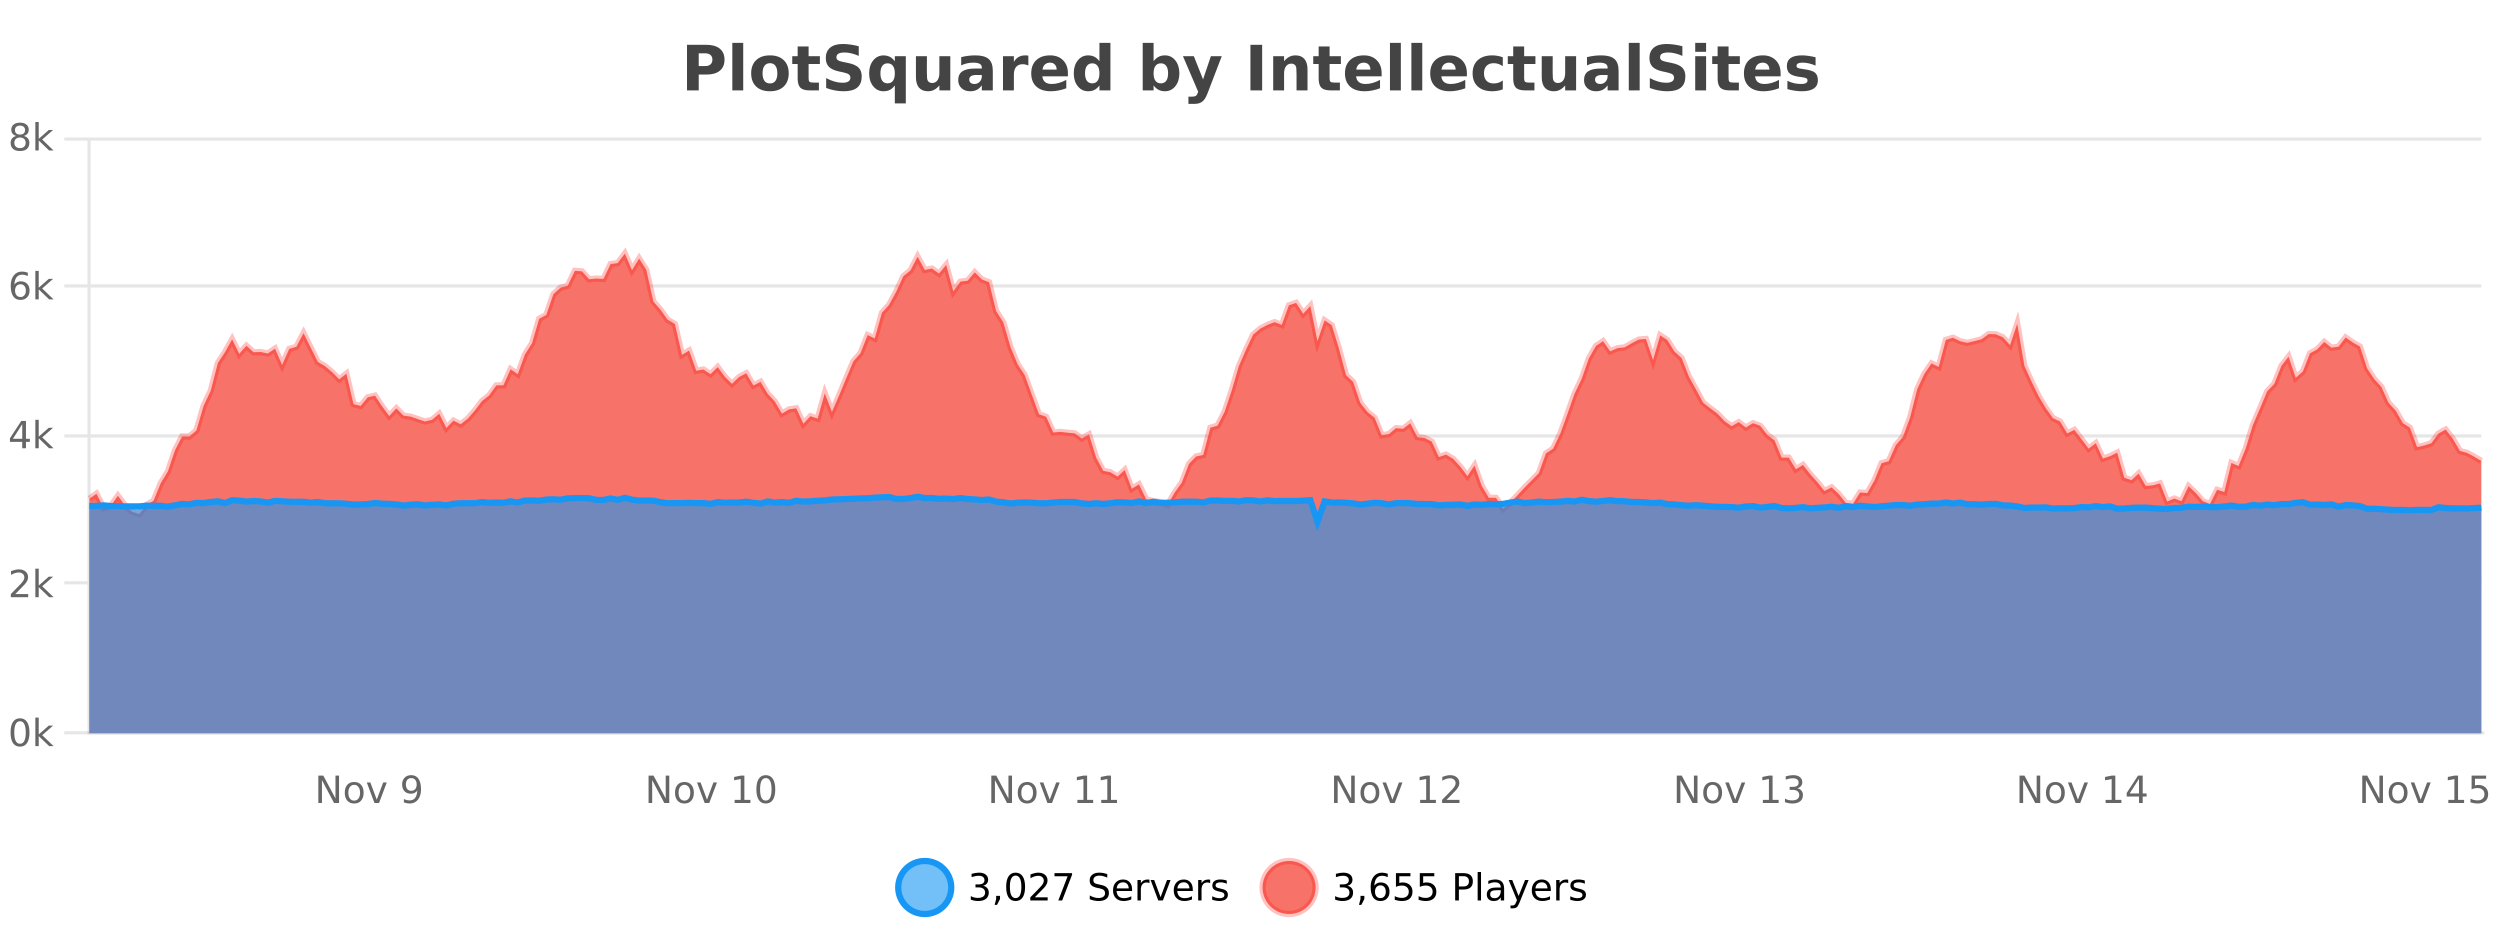 <?xml version="1.0" encoding="UTF-8"?>
<svg xmlns="http://www.w3.org/2000/svg" xmlns:xlink="http://www.w3.org/1999/xlink" width="800pt" height="300pt" viewBox="0 0 800 300" version="1.1">
<defs>
<clipPath id="clip1">
  <path d="M 259 263 L 333 263 L 333 300 L 259 300 Z M 259 263 "/>
</clipPath>
<clipPath id="clip2">
  <path d="M 375 263 L 450 263 L 450 300 L 375 300 Z M 375 263 "/>
</clipPath>
<clipPath id="clip3">
  <path d="M 28.586 81 L 794.027 81 L 794.027 234.602 L 28.586 234.602 Z M 28.586 81 "/>
</clipPath>
<clipPath id="clip4">
  <path d="M 27.586 52 L 795.027 52 L 795.027 193 L 27.586 193 Z M 27.586 52 "/>
</clipPath>
<clipPath id="clip5">
  <path d="M 28.586 158 L 794.027 158 L 794.027 234.602 L 28.586 234.602 Z M 28.586 158 "/>
</clipPath>
<clipPath id="clip6">
  <path d="M 27.586 130 L 795.027 130 L 795.027 196 L 27.586 196 Z M 27.586 130 "/>
</clipPath>
</defs>
<g id="surface89296">
<rect x="0" y="0" width="800" height="300" style="fill:rgb(100%,100%,100%);fill-opacity:1;stroke:none;"/>
<path style="fill:none;stroke-width:1;stroke-linecap:butt;stroke-linejoin:miter;stroke:rgb(0%,0%,0%);stroke-opacity:0.098;stroke-miterlimit:10;" d="M 29 234.5 L 794.027 234.5 "/>
<path style="fill:none;stroke-width:1;stroke-linecap:butt;stroke-linejoin:miter;stroke:rgb(0%,0%,0%);stroke-opacity:0.098;stroke-miterlimit:10;" d="M 20.586 234.5 L 28 234.5 "/>
<path style="fill:none;stroke-width:1;stroke-linecap:butt;stroke-linejoin:miter;stroke:rgb(0%,0%,0%);stroke-opacity:0.098;stroke-miterlimit:10;" d="M 29 186.5 L 794.027 186.5 "/>
<path style="fill:none;stroke-width:1;stroke-linecap:butt;stroke-linejoin:miter;stroke:rgb(0%,0%,0%);stroke-opacity:0.098;stroke-miterlimit:10;" d="M 20.586 186.5 L 28 186.5 "/>
<path style="fill:none;stroke-width:1;stroke-linecap:butt;stroke-linejoin:miter;stroke:rgb(0%,0%,0%);stroke-opacity:0.098;stroke-miterlimit:10;" d="M 29 139.5 L 794.027 139.5 "/>
<path style="fill:none;stroke-width:1;stroke-linecap:butt;stroke-linejoin:miter;stroke:rgb(0%,0%,0%);stroke-opacity:0.098;stroke-miterlimit:10;" d="M 20.586 139.5 L 28 139.5 "/>
<path style="fill:none;stroke-width:1;stroke-linecap:butt;stroke-linejoin:miter;stroke:rgb(0%,0%,0%);stroke-opacity:0.098;stroke-miterlimit:10;" d="M 29 91.5 L 794.027 91.5 "/>
<path style="fill:none;stroke-width:1;stroke-linecap:butt;stroke-linejoin:miter;stroke:rgb(0%,0%,0%);stroke-opacity:0.098;stroke-miterlimit:10;" d="M 20.586 91.5 L 28 91.5 "/>
<path style="fill:none;stroke-width:1;stroke-linecap:butt;stroke-linejoin:miter;stroke:rgb(0%,0%,0%);stroke-opacity:0.098;stroke-miterlimit:10;" d="M 29 44.5 L 794.027 44.5 "/>
<path style="fill:none;stroke-width:1;stroke-linecap:butt;stroke-linejoin:miter;stroke:rgb(0%,0%,0%);stroke-opacity:0.098;stroke-miterlimit:10;" d="M 20.586 44.5 L 28 44.5 "/>
<path style=" stroke:none;fill-rule:nonzero;fill:rgb(9.02%,58.824%,95.294%);fill-opacity:0.6;" d="M 304.402 284 C 304.402 288.688 300.605 292.484 295.918 292.484 C 291.234 292.484 287.434 288.688 287.434 284 C 287.434 279.312 291.234 275.516 295.918 275.516 C 300.605 275.516 304.402 279.312 304.402 284 Z M 304.402 284 "/>
<g clip-path="url(#clip1)" clip-rule="nonzero">
<path style="fill:none;stroke-width:2;stroke-linecap:butt;stroke-linejoin:miter;stroke:rgb(9.02%,58.824%,95.294%);stroke-opacity:1;stroke-miterlimit:10;" d="M 304.402 284 C 304.402 288.688 300.605 292.484 295.918 292.484 C 291.234 292.484 287.434 288.688 287.434 284 C 287.434 279.312 291.234 275.516 295.918 275.516 C 300.605 275.516 304.402 279.312 304.402 284 Z M 304.402 284 "/>
</g>
<path style=" stroke:none;fill-rule:nonzero;fill:rgb(0%,0%,0%);fill-opacity:1;" d="M 314.609 283.438 C 315.172 283.562 315.609 283.82 315.922 284.203 C 316.242 284.578 316.406 285.047 316.406 285.609 C 316.406 286.477 316.109 287.148 315.516 287.625 C 314.922 288.094 314.078 288.328 312.984 288.328 C 312.617 288.328 312.238 288.289 311.844 288.219 C 311.457 288.148 311.062 288.039 310.656 287.891 L 310.656 286.75 C 310.977 286.938 311.332 287.086 311.719 287.188 C 312.113 287.281 312.523 287.328 312.953 287.328 C 313.691 287.328 314.254 287.184 314.641 286.891 C 315.035 286.602 315.234 286.172 315.234 285.609 C 315.234 285.102 315.051 284.699 314.688 284.406 C 314.32 284.117 313.82 283.969 313.188 283.969 L 312.156 283.969 L 312.156 283 L 313.234 283 C 313.805 283 314.25 282.887 314.562 282.656 C 314.875 282.418 315.031 282.078 315.031 281.641 C 315.031 281.195 314.867 280.852 314.547 280.609 C 314.234 280.371 313.781 280.25 313.188 280.25 C 312.852 280.25 312.5 280.289 312.125 280.359 C 311.758 280.422 311.352 280.527 310.906 280.672 L 310.906 279.625 C 311.363 279.5 311.785 279.406 312.172 279.344 C 312.566 279.281 312.938 279.25 313.281 279.25 C 314.188 279.25 314.898 279.453 315.422 279.859 C 315.941 280.266 316.203 280.82 316.203 281.516 C 316.203 282.008 316.062 282.418 315.781 282.75 C 315.508 283.086 315.117 283.312 314.609 283.438 Z M 318.773 286.672 L 320.008 286.672 L 320.008 287.672 L 319.055 289.547 L 318.289 289.547 L 318.773 287.672 Z M 324.992 280.188 C 324.387 280.188 323.93 280.492 323.617 281.094 C 323.312 281.688 323.164 282.59 323.164 283.797 C 323.164 284.996 323.312 285.898 323.617 286.5 C 323.93 287.094 324.387 287.391 324.992 287.391 C 325.605 287.391 326.062 287.094 326.367 286.5 C 326.68 285.898 326.836 284.996 326.836 283.797 C 326.836 282.59 326.68 281.688 326.367 281.094 C 326.062 280.492 325.605 280.188 324.992 280.188 Z M 324.992 279.25 C 325.969 279.25 326.719 279.641 327.242 280.422 C 327.762 281.195 328.023 282.32 328.023 283.797 C 328.023 285.266 327.762 286.391 327.242 287.172 C 326.719 287.945 325.969 288.328 324.992 288.328 C 324.012 288.328 323.262 287.945 322.742 287.172 C 322.23 286.391 321.977 285.266 321.977 283.797 C 321.977 282.32 322.23 281.195 322.742 280.422 C 323.262 279.641 324.012 279.25 324.992 279.25 Z M 331.113 287.156 L 335.254 287.156 L 335.254 288.156 L 329.691 288.156 L 329.691 287.156 C 330.137 286.699 330.746 286.078 331.52 285.297 C 332.301 284.508 332.789 283.996 332.988 283.766 C 333.371 283.352 333.637 282.996 333.785 282.703 C 333.941 282.402 334.02 282.109 334.02 281.828 C 334.02 281.359 333.852 280.98 333.52 280.688 C 333.195 280.398 332.773 280.25 332.254 280.25 C 331.879 280.25 331.48 280.312 331.066 280.438 C 330.66 280.562 330.223 280.762 329.754 281.031 L 329.754 279.828 C 330.23 279.641 330.676 279.5 331.082 279.406 C 331.496 279.305 331.879 279.25 332.223 279.25 C 333.129 279.25 333.852 279.48 334.395 279.938 C 334.934 280.387 335.207 280.992 335.207 281.75 C 335.207 282.105 335.137 282.445 335.004 282.766 C 334.867 283.09 334.621 283.469 334.27 283.906 C 334.164 284.023 333.852 284.352 333.332 284.891 C 332.809 285.434 332.07 286.188 331.113 287.156 Z M 337.438 279.406 L 343.062 279.406 L 343.062 279.906 L 339.891 288.156 L 338.656 288.156 L 341.641 280.406 L 337.438 280.406 Z M 354.32 279.688 L 354.32 280.844 C 353.871 280.637 353.445 280.48 353.039 280.375 C 352.641 280.262 352.262 280.203 351.898 280.203 C 351.25 280.203 350.75 280.328 350.398 280.578 C 350.055 280.828 349.883 281.188 349.883 281.656 C 349.883 282.043 349.996 282.336 350.227 282.531 C 350.453 282.73 350.898 282.887 351.555 283 L 352.258 283.156 C 353.141 283.324 353.793 283.621 354.211 284.047 C 354.637 284.465 354.852 285.027 354.852 285.734 C 354.852 286.59 354.562 287.234 353.992 287.672 C 353.43 288.109 352.594 288.328 351.492 288.328 C 351.086 288.328 350.648 288.281 350.18 288.188 C 349.711 288.094 349.227 287.953 348.727 287.766 L 348.727 286.547 C 349.203 286.82 349.672 287.023 350.133 287.156 C 350.602 287.293 351.055 287.359 351.492 287.359 C 352.168 287.359 352.688 287.23 353.055 286.969 C 353.43 286.699 353.617 286.32 353.617 285.828 C 353.617 285.402 353.48 285.07 353.211 284.828 C 352.949 284.578 352.516 284.398 351.914 284.281 L 351.195 284.141 C 350.309 283.965 349.668 283.688 349.273 283.312 C 348.887 282.938 348.695 282.418 348.695 281.75 C 348.695 280.969 348.965 280.359 349.508 279.922 C 350.047 279.477 350.797 279.25 351.758 279.25 C 352.172 279.25 352.59 279.289 353.008 279.359 C 353.434 279.434 353.871 279.543 354.32 279.688 Z M 362.266 284.609 L 362.266 285.125 L 357.297 285.125 C 357.348 285.875 357.57 286.445 357.969 286.828 C 358.375 287.215 358.93 287.406 359.641 287.406 C 360.055 287.406 360.457 287.359 360.844 287.266 C 361.238 287.164 361.629 287.008 362.016 286.797 L 362.016 287.828 C 361.617 287.984 361.219 288.105 360.812 288.188 C 360.406 288.281 359.992 288.328 359.578 288.328 C 358.535 288.328 357.707 288.027 357.094 287.422 C 356.477 286.809 356.172 285.98 356.172 284.938 C 356.172 283.867 356.461 283.016 357.047 282.391 C 357.629 281.758 358.41 281.438 359.391 281.438 C 360.273 281.438 360.973 281.727 361.484 282.297 C 362.004 282.859 362.266 283.633 362.266 284.609 Z M 361.188 284.281 C 361.176 283.699 361.008 283.23 360.688 282.875 C 360.363 282.523 359.938 282.344 359.406 282.344 C 358.801 282.344 358.316 282.516 357.953 282.859 C 357.598 283.203 357.395 283.684 357.344 284.297 Z M 367.836 282.594 C 367.711 282.531 367.574 282.484 367.43 282.453 C 367.293 282.414 367.137 282.391 366.961 282.391 C 366.355 282.391 365.887 282.59 365.555 282.984 C 365.23 283.383 365.07 283.953 365.07 284.703 L 365.07 288.156 L 363.992 288.156 L 363.992 281.594 L 365.07 281.594 L 365.07 282.609 C 365.297 282.215 365.594 281.922 365.961 281.734 C 366.324 281.539 366.766 281.438 367.289 281.438 C 367.359 281.438 367.438 281.445 367.523 281.453 C 367.617 281.465 367.715 281.48 367.82 281.5 Z M 368.195 281.594 L 369.336 281.594 L 371.383 287.094 L 373.445 281.594 L 374.586 281.594 L 372.117 288.156 L 370.648 288.156 Z M 381.688 284.609 L 381.688 285.125 L 376.719 285.125 C 376.77 285.875 376.992 286.445 377.391 286.828 C 377.797 287.215 378.352 287.406 379.062 287.406 C 379.477 287.406 379.879 287.359 380.266 287.266 C 380.66 287.164 381.051 287.008 381.438 286.797 L 381.438 287.828 C 381.039 287.984 380.641 288.105 380.234 288.188 C 379.828 288.281 379.414 288.328 379 288.328 C 377.957 288.328 377.129 288.027 376.516 287.422 C 375.898 286.809 375.594 285.98 375.594 284.938 C 375.594 283.867 375.883 283.016 376.469 282.391 C 377.051 281.758 377.832 281.438 378.812 281.438 C 379.695 281.438 380.395 281.727 380.906 282.297 C 381.426 282.859 381.688 283.633 381.688 284.609 Z M 380.609 284.281 C 380.598 283.699 380.43 283.23 380.109 282.875 C 379.785 282.523 379.359 282.344 378.828 282.344 C 378.223 282.344 377.738 282.516 377.375 282.859 C 377.02 283.203 376.816 283.684 376.766 284.297 Z M 387.258 282.594 C 387.133 282.531 386.996 282.484 386.852 282.453 C 386.715 282.414 386.559 282.391 386.383 282.391 C 385.777 282.391 385.309 282.59 384.977 282.984 C 384.652 283.383 384.492 283.953 384.492 284.703 L 384.492 288.156 L 383.414 288.156 L 383.414 281.594 L 384.492 281.594 L 384.492 282.609 C 384.719 282.215 385.016 281.922 385.383 281.734 C 385.746 281.539 386.188 281.438 386.711 281.438 C 386.781 281.438 386.859 281.445 386.945 281.453 C 387.039 281.465 387.137 281.48 387.242 281.5 Z M 392.562 281.781 L 392.562 282.812 C 392.258 282.656 391.941 282.543 391.609 282.469 C 391.285 282.387 390.945 282.344 390.594 282.344 C 390.062 282.344 389.66 282.43 389.391 282.594 C 389.117 282.75 388.984 282.996 388.984 283.328 C 388.984 283.578 389.078 283.777 389.266 283.922 C 389.461 284.059 389.852 284.188 390.438 284.312 L 390.797 284.406 C 391.566 284.562 392.113 284.793 392.438 285.094 C 392.758 285.398 392.922 285.812 392.922 286.344 C 392.922 286.961 392.676 287.445 392.188 287.797 C 391.707 288.152 391.047 288.328 390.203 288.328 C 389.848 288.328 389.477 288.289 389.094 288.219 C 388.719 288.156 388.32 288.059 387.906 287.922 L 387.906 286.797 C 388.301 287.008 388.691 287.164 389.078 287.266 C 389.461 287.371 389.848 287.422 390.234 287.422 C 390.734 287.422 391.117 287.34 391.391 287.172 C 391.672 286.996 391.812 286.746 391.812 286.422 C 391.812 286.133 391.711 285.906 391.516 285.75 C 391.316 285.594 390.883 285.445 390.219 285.297 L 389.844 285.219 C 389.176 285.074 388.691 284.855 388.391 284.562 C 388.098 284.273 387.953 283.875 387.953 283.375 C 387.953 282.75 388.172 282.273 388.609 281.938 C 389.047 281.605 389.664 281.438 390.469 281.438 C 390.863 281.438 391.238 281.469 391.594 281.531 C 391.945 281.586 392.27 281.668 392.562 281.781 Z M 305.918 277.016 "/>
<path style=" stroke:none;fill-rule:nonzero;fill:rgb(96.863%,44.706%,40.784%);fill-opacity:1;" d="M 420.988 284 C 420.988 288.688 417.191 292.484 412.504 292.484 C 407.82 292.484 404.02 288.688 404.02 284 C 404.02 279.312 407.82 275.516 412.504 275.516 C 417.191 275.516 420.988 279.312 420.988 284 Z M 420.988 284 "/>
<g clip-path="url(#clip2)" clip-rule="nonzero">
<path style="fill:none;stroke-width:2;stroke-linecap:butt;stroke-linejoin:miter;stroke:rgb(100%,4.706%,0%);stroke-opacity:0.247;stroke-miterlimit:10;" d="M 420.988 284 C 420.988 288.688 417.191 292.484 412.504 292.484 C 407.82 292.484 404.02 288.688 404.02 284 C 404.02 279.312 407.82 275.516 412.504 275.516 C 417.191 275.516 420.988 279.312 420.988 284 Z M 420.988 284 "/>
</g>
<path style=" stroke:none;fill-rule:nonzero;fill:rgb(0%,0%,0%);fill-opacity:1;" d="M 431.195 283.438 C 431.758 283.562 432.195 283.82 432.508 284.203 C 432.828 284.578 432.992 285.047 432.992 285.609 C 432.992 286.477 432.695 287.148 432.102 287.625 C 431.508 288.094 430.664 288.328 429.57 288.328 C 429.203 288.328 428.824 288.289 428.43 288.219 C 428.043 288.148 427.648 288.039 427.242 287.891 L 427.242 286.75 C 427.562 286.938 427.918 287.086 428.305 287.188 C 428.699 287.281 429.109 287.328 429.539 287.328 C 430.277 287.328 430.84 287.184 431.227 286.891 C 431.621 286.602 431.82 286.172 431.82 285.609 C 431.82 285.102 431.637 284.699 431.273 284.406 C 430.906 284.117 430.406 283.969 429.773 283.969 L 428.742 283.969 L 428.742 283 L 429.82 283 C 430.391 283 430.836 282.887 431.148 282.656 C 431.461 282.418 431.617 282.078 431.617 281.641 C 431.617 281.195 431.453 280.852 431.133 280.609 C 430.82 280.371 430.367 280.25 429.773 280.25 C 429.438 280.25 429.086 280.289 428.711 280.359 C 428.344 280.422 427.938 280.527 427.492 280.672 L 427.492 279.625 C 427.949 279.5 428.371 279.406 428.758 279.344 C 429.152 279.281 429.523 279.25 429.867 279.25 C 430.773 279.25 431.484 279.453 432.008 279.859 C 432.527 280.266 432.789 280.82 432.789 281.516 C 432.789 282.008 432.648 282.418 432.367 282.75 C 432.094 283.086 431.703 283.312 431.195 283.438 Z M 435.359 286.672 L 436.594 286.672 L 436.594 287.672 L 435.641 289.547 L 434.875 289.547 L 435.359 287.672 Z M 441.734 283.312 C 441.203 283.312 440.781 283.496 440.469 283.859 C 440.156 284.227 440 284.719 440 285.344 C 440 285.98 440.156 286.48 440.469 286.844 C 440.781 287.211 441.203 287.391 441.734 287.391 C 442.266 287.391 442.68 287.211 442.984 286.844 C 443.297 286.48 443.453 285.98 443.453 285.344 C 443.453 284.719 443.297 284.227 442.984 283.859 C 442.68 283.496 442.266 283.312 441.734 283.312 Z M 444.078 279.594 L 444.078 280.672 C 443.773 280.539 443.473 280.434 443.172 280.359 C 442.867 280.289 442.57 280.25 442.281 280.25 C 441.5 280.25 440.898 280.516 440.484 281.047 C 440.078 281.57 439.844 282.359 439.781 283.422 C 440.008 283.09 440.297 282.836 440.641 282.656 C 440.992 282.469 441.379 282.375 441.797 282.375 C 442.672 282.375 443.363 282.641 443.875 283.172 C 444.383 283.703 444.641 284.43 444.641 285.344 C 444.641 286.25 444.375 286.977 443.844 287.516 C 443.312 288.059 442.609 288.328 441.734 288.328 C 440.711 288.328 439.938 287.945 439.406 287.172 C 438.875 286.391 438.609 285.266 438.609 283.797 C 438.609 282.414 438.938 281.309 439.594 280.484 C 440.25 279.664 441.129 279.25 442.234 279.25 C 442.523 279.25 442.82 279.281 443.125 279.344 C 443.426 279.398 443.742 279.48 444.078 279.594 Z M 446.699 279.406 L 451.34 279.406 L 451.34 280.406 L 447.777 280.406 L 447.777 282.547 C 447.953 282.484 448.125 282.445 448.293 282.422 C 448.469 282.391 448.641 282.375 448.809 282.375 C 449.785 282.375 450.562 282.648 451.137 283.188 C 451.707 283.719 451.996 284.438 451.996 285.344 C 451.996 286.293 451.699 287.027 451.105 287.547 C 450.52 288.07 449.699 288.328 448.637 288.328 C 448.262 288.328 447.879 288.297 447.496 288.234 C 447.121 288.172 446.73 288.078 446.324 287.953 L 446.324 286.766 C 446.676 286.953 447.043 287.094 447.418 287.188 C 447.793 287.281 448.188 287.328 448.605 287.328 C 449.281 287.328 449.816 287.152 450.215 286.797 C 450.609 286.445 450.809 285.961 450.809 285.344 C 450.809 284.742 450.609 284.262 450.215 283.906 C 449.816 283.555 449.281 283.375 448.605 283.375 C 448.293 283.375 447.973 283.414 447.652 283.484 C 447.34 283.547 447.02 283.652 446.699 283.797 Z M 454.336 279.406 L 458.977 279.406 L 458.977 280.406 L 455.414 280.406 L 455.414 282.547 C 455.59 282.484 455.762 282.445 455.93 282.422 C 456.105 282.391 456.277 282.375 456.445 282.375 C 457.422 282.375 458.199 282.648 458.773 283.188 C 459.344 283.719 459.633 284.438 459.633 285.344 C 459.633 286.293 459.336 287.027 458.742 287.547 C 458.156 288.07 457.336 288.328 456.273 288.328 C 455.898 288.328 455.516 288.297 455.133 288.234 C 454.758 288.172 454.367 288.078 453.961 287.953 L 453.961 286.766 C 454.312 286.953 454.68 287.094 455.055 287.188 C 455.43 287.281 455.824 287.328 456.242 287.328 C 456.918 287.328 457.453 287.152 457.852 286.797 C 458.246 286.445 458.445 285.961 458.445 285.344 C 458.445 284.742 458.246 284.262 457.852 283.906 C 457.453 283.555 456.918 283.375 456.242 283.375 C 455.93 283.375 455.609 283.414 455.289 283.484 C 454.977 283.547 454.656 283.652 454.336 283.797 Z M 466.844 280.375 L 466.844 283.672 L 468.328 283.672 C 468.879 283.672 469.305 283.531 469.609 283.25 C 469.91 282.961 470.062 282.547 470.062 282.016 C 470.062 281.496 469.91 281.094 469.609 280.812 C 469.305 280.523 468.879 280.375 468.328 280.375 Z M 465.656 279.406 L 468.328 279.406 C 469.316 279.406 470.062 279.633 470.562 280.078 C 471.062 280.516 471.312 281.164 471.312 282.016 C 471.312 282.883 471.062 283.539 470.562 283.984 C 470.062 284.422 469.316 284.641 468.328 284.641 L 466.844 284.641 L 466.844 288.156 L 465.656 288.156 Z M 472.848 279.031 L 473.926 279.031 L 473.926 288.156 L 472.848 288.156 Z M 479.164 284.859 C 478.297 284.859 477.695 284.961 477.352 285.156 C 477.016 285.355 476.852 285.695 476.852 286.172 C 476.852 286.559 476.977 286.867 477.227 287.094 C 477.484 287.312 477.828 287.422 478.258 287.422 C 478.859 287.422 479.34 287.215 479.695 286.797 C 480.059 286.371 480.242 285.805 480.242 285.094 L 480.242 284.859 Z M 481.32 284.406 L 481.32 288.156 L 480.242 288.156 L 480.242 287.156 C 479.992 287.555 479.684 287.852 479.32 288.047 C 478.953 288.234 478.508 288.328 477.977 288.328 C 477.297 288.328 476.762 288.141 476.367 287.766 C 475.969 287.383 475.773 286.875 475.773 286.25 C 475.773 285.512 476.016 284.953 476.508 284.578 C 477.008 284.203 477.746 284.016 478.727 284.016 L 480.242 284.016 L 480.242 283.906 C 480.242 283.406 480.074 283.023 479.742 282.75 C 479.418 282.48 478.965 282.344 478.383 282.344 C 478.008 282.344 477.637 282.391 477.273 282.484 C 476.918 282.578 476.578 282.715 476.258 282.891 L 476.258 281.891 C 476.652 281.734 477.031 281.621 477.398 281.547 C 477.773 281.477 478.137 281.438 478.492 281.438 C 479.438 281.438 480.148 281.684 480.617 282.172 C 481.086 282.664 481.32 283.406 481.32 284.406 Z M 486.27 288.766 C 485.965 289.547 485.668 290.055 485.379 290.297 C 485.086 290.535 484.699 290.656 484.223 290.656 L 483.363 290.656 L 483.363 289.75 L 483.988 289.75 C 484.289 289.75 484.52 289.676 484.676 289.531 C 484.84 289.395 485.023 289.066 485.223 288.547 L 485.426 288.047 L 482.77 281.594 L 483.91 281.594 L 485.957 286.719 L 488.02 281.594 L 489.16 281.594 Z M 496.262 284.609 L 496.262 285.125 L 491.293 285.125 C 491.344 285.875 491.566 286.445 491.965 286.828 C 492.371 287.215 492.926 287.406 493.637 287.406 C 494.051 287.406 494.453 287.359 494.84 287.266 C 495.234 287.164 495.625 287.008 496.012 286.797 L 496.012 287.828 C 495.613 287.984 495.215 288.105 494.809 288.188 C 494.402 288.281 493.988 288.328 493.574 288.328 C 492.531 288.328 491.703 288.027 491.09 287.422 C 490.473 286.809 490.168 285.98 490.168 284.938 C 490.168 283.867 490.457 283.016 491.043 282.391 C 491.625 281.758 492.406 281.438 493.387 281.438 C 494.27 281.438 494.969 281.727 495.48 282.297 C 496 282.859 496.262 283.633 496.262 284.609 Z M 495.184 284.281 C 495.172 283.699 495.004 283.23 494.684 282.875 C 494.359 282.523 493.934 282.344 493.402 282.344 C 492.797 282.344 492.312 282.516 491.949 282.859 C 491.594 283.203 491.391 283.684 491.34 284.297 Z M 501.832 282.594 C 501.707 282.531 501.57 282.484 501.426 282.453 C 501.289 282.414 501.133 282.391 500.957 282.391 C 500.352 282.391 499.883 282.59 499.551 282.984 C 499.227 283.383 499.066 283.953 499.066 284.703 L 499.066 288.156 L 497.988 288.156 L 497.988 281.594 L 499.066 281.594 L 499.066 282.609 C 499.293 282.215 499.59 281.922 499.957 281.734 C 500.32 281.539 500.762 281.438 501.285 281.438 C 501.355 281.438 501.434 281.445 501.52 281.453 C 501.613 281.465 501.711 281.48 501.816 281.5 Z M 507.141 281.781 L 507.141 282.812 C 506.836 282.656 506.52 282.543 506.188 282.469 C 505.863 282.387 505.523 282.344 505.172 282.344 C 504.641 282.344 504.238 282.43 503.969 282.594 C 503.695 282.75 503.562 282.996 503.562 283.328 C 503.562 283.578 503.656 283.777 503.844 283.922 C 504.039 284.059 504.43 284.188 505.016 284.312 L 505.375 284.406 C 506.145 284.562 506.691 284.793 507.016 285.094 C 507.336 285.398 507.5 285.812 507.5 286.344 C 507.5 286.961 507.254 287.445 506.766 287.797 C 506.285 288.152 505.625 288.328 504.781 288.328 C 504.426 288.328 504.055 288.289 503.672 288.219 C 503.297 288.156 502.898 288.059 502.484 287.922 L 502.484 286.797 C 502.879 287.008 503.27 287.164 503.656 287.266 C 504.039 287.371 504.426 287.422 504.812 287.422 C 505.312 287.422 505.695 287.34 505.969 287.172 C 506.25 286.996 506.391 286.746 506.391 286.422 C 506.391 286.133 506.289 285.906 506.094 285.75 C 505.895 285.594 505.461 285.445 504.797 285.297 L 504.422 285.219 C 503.754 285.074 503.27 284.855 502.969 284.562 C 502.676 284.273 502.531 283.875 502.531 283.375 C 502.531 282.75 502.75 282.273 503.188 281.938 C 503.625 281.605 504.242 281.438 505.047 281.438 C 505.441 281.438 505.816 281.469 506.172 281.531 C 506.523 281.586 506.848 281.668 507.141 281.781 Z M 422.504 277.016 "/>
<path style=" stroke:none;fill-rule:nonzero;fill:rgb(26.667%,26.667%,26.667%);fill-opacity:1;" d="M 219.844 14.344 L 226.078 14.344 C 227.93 14.344 229.352 14.758 230.344 15.578 C 231.344 16.402 231.844 17.574 231.844 19.094 C 231.844 20.625 231.344 21.805 230.344 22.625 C 229.352 23.449 227.93 23.859 226.078 23.859 L 223.594 23.859 L 223.594 28.922 L 219.844 28.922 Z M 223.594 17.062 L 223.594 21.141 L 225.672 21.141 C 226.398 21.141 226.961 20.965 227.359 20.609 C 227.766 20.258 227.969 19.75 227.969 19.094 C 227.969 18.449 227.766 17.949 227.359 17.594 C 226.961 17.242 226.398 17.062 225.672 17.062 Z M 234.344 13.719 L 237.828 13.719 L 237.828 28.922 L 234.344 28.922 Z M 246.406 20.219 C 245.625 20.219 245.031 20.5 244.625 21.062 C 244.219 21.617 244.016 22.418 244.016 23.469 C 244.016 24.512 244.219 25.312 244.625 25.875 C 245.031 26.43 245.625 26.703 246.406 26.703 C 247.164 26.703 247.742 26.43 248.141 25.875 C 248.547 25.312 248.75 24.512 248.75 23.469 C 248.75 22.418 248.547 21.617 248.141 21.062 C 247.742 20.5 247.164 20.219 246.406 20.219 Z M 246.406 17.719 C 248.281 17.719 249.742 18.23 250.797 19.25 C 251.859 20.262 252.391 21.668 252.391 23.469 C 252.391 25.262 251.859 26.668 250.797 27.688 C 249.742 28.699 248.281 29.203 246.406 29.203 C 244.508 29.203 243.031 28.699 241.969 27.688 C 240.906 26.668 240.375 25.262 240.375 23.469 C 240.375 21.668 240.906 20.262 241.969 19.25 C 243.031 18.23 244.508 17.719 246.406 17.719 Z M 258.754 14.875 L 258.754 17.984 L 262.363 17.984 L 262.363 20.484 L 258.754 20.484 L 258.754 25.125 C 258.754 25.637 258.852 25.98 259.051 26.156 C 259.258 26.336 259.66 26.422 260.254 26.422 L 262.051 26.422 L 262.051 28.922 L 259.051 28.922 C 257.676 28.922 256.695 28.637 256.113 28.062 C 255.539 27.48 255.254 26.5 255.254 25.125 L 255.254 20.484 L 253.52 20.484 L 253.52 17.984 L 255.254 17.984 L 255.254 14.875 Z M 274.797 14.797 L 274.797 17.891 C 273.992 17.527 273.211 17.258 272.453 17.078 C 271.691 16.891 270.973 16.797 270.297 16.797 C 269.398 16.797 268.734 16.922 268.297 17.172 C 267.867 17.422 267.656 17.809 267.656 18.328 C 267.656 18.715 267.801 19.016 268.094 19.234 C 268.383 19.453 268.91 19.641 269.672 19.797 L 271.266 20.125 C 272.891 20.449 274.039 20.945 274.719 21.609 C 275.406 22.277 275.75 23.219 275.75 24.438 C 275.75 26.043 275.27 27.242 274.312 28.031 C 273.363 28.812 271.91 29.203 269.953 29.203 C 269.023 29.203 268.094 29.113 267.156 28.938 C 266.227 28.762 265.301 28.5 264.375 28.156 L 264.375 24.984 C 265.301 25.484 266.195 25.859 267.062 26.109 C 267.938 26.359 268.781 26.484 269.594 26.484 C 270.414 26.484 271.039 26.352 271.469 26.078 C 271.906 25.797 272.125 25.402 272.125 24.891 C 272.125 24.445 271.973 24.094 271.672 23.844 C 271.379 23.594 270.789 23.371 269.906 23.172 L 268.453 22.859 C 266.992 22.547 265.926 22.055 265.25 21.375 C 264.582 20.688 264.25 19.762 264.25 18.594 C 264.25 17.148 264.719 16.031 265.656 15.25 C 266.594 14.469 267.941 14.078 269.703 14.078 C 270.504 14.078 271.328 14.141 272.172 14.266 C 273.016 14.383 273.891 14.559 274.797 14.797 Z M 284.031 20.266 C 283.289 20.266 282.723 20.543 282.328 21.094 C 281.93 21.637 281.734 22.43 281.734 23.469 C 281.734 24.512 281.93 25.309 282.328 25.859 C 282.723 26.402 283.289 26.672 284.031 26.672 C 284.781 26.672 285.352 26.402 285.75 25.859 C 286.145 25.309 286.344 24.512 286.344 23.469 C 286.344 22.43 286.145 21.637 285.75 21.094 C 285.352 20.543 284.781 20.266 284.031 20.266 Z M 286.344 27.344 C 285.863 27.992 285.332 28.465 284.75 28.766 C 284.164 29.055 283.492 29.203 282.734 29.203 C 281.391 29.203 280.285 28.668 279.422 27.594 C 278.555 26.523 278.125 25.148 278.125 23.469 C 278.125 21.781 278.555 20.406 279.422 19.344 C 280.285 18.273 281.391 17.734 282.734 17.734 C 283.492 17.734 284.164 17.887 284.75 18.188 C 285.332 18.492 285.863 18.965 286.344 19.609 L 286.344 17.984 L 289.859 17.984 L 289.859 33.078 L 286.344 33.078 Z M 293.098 24.656 L 293.098 17.984 L 296.613 17.984 L 296.613 19.078 C 296.613 19.672 296.605 20.418 296.598 21.312 C 296.598 22.211 296.598 22.805 296.598 23.094 C 296.598 23.98 296.617 24.617 296.66 25 C 296.711 25.387 296.789 25.668 296.895 25.844 C 297.039 26.074 297.227 26.25 297.457 26.375 C 297.684 26.5 297.949 26.562 298.254 26.562 C 298.98 26.562 299.555 26.281 299.973 25.719 C 300.387 25.156 300.598 24.383 300.598 23.391 L 300.598 17.984 L 304.098 17.984 L 304.098 28.922 L 300.598 28.922 L 300.598 27.344 C 300.066 27.98 299.504 28.449 298.91 28.75 C 298.324 29.051 297.68 29.203 296.973 29.203 C 295.711 29.203 294.746 28.82 294.082 28.047 C 293.426 27.266 293.098 26.137 293.098 24.656 Z M 312.352 24 C 311.621 24 311.074 24.125 310.711 24.375 C 310.344 24.617 310.164 24.98 310.164 25.469 C 310.164 25.906 310.309 26.25 310.602 26.5 C 310.902 26.75 311.312 26.875 311.836 26.875 C 312.492 26.875 313.043 26.641 313.492 26.172 C 313.949 25.703 314.18 25.117 314.18 24.406 L 314.18 24 Z M 317.695 22.688 L 317.695 28.922 L 314.18 28.922 L 314.18 27.297 C 313.711 27.965 313.18 28.449 312.586 28.75 C 312 29.051 311.289 29.203 310.445 29.203 C 309.32 29.203 308.402 28.875 307.695 28.219 C 306.984 27.555 306.633 26.695 306.633 25.641 C 306.633 24.359 307.07 23.422 307.945 22.828 C 308.828 22.227 310.219 21.922 312.117 21.922 L 314.18 21.922 L 314.18 21.641 C 314.18 21.09 313.961 20.688 313.523 20.438 C 313.086 20.18 312.402 20.047 311.477 20.047 C 310.727 20.047 310.027 20.125 309.383 20.281 C 308.734 20.43 308.137 20.648 307.586 20.938 L 307.586 18.281 C 308.336 18.094 309.086 17.953 309.836 17.859 C 310.594 17.766 311.355 17.719 312.117 17.719 C 314.086 17.719 315.508 18.109 316.383 18.891 C 317.258 19.664 317.695 20.93 317.695 22.688 Z M 329.082 20.969 C 328.77 20.824 328.461 20.719 328.16 20.656 C 327.855 20.586 327.555 20.547 327.254 20.547 C 326.348 20.547 325.648 20.836 325.16 21.406 C 324.68 21.98 324.441 22.805 324.441 23.875 L 324.441 28.922 L 320.957 28.922 L 320.957 17.984 L 324.441 17.984 L 324.441 19.781 C 324.887 19.062 325.402 18.543 325.988 18.219 C 326.57 17.887 327.27 17.719 328.082 17.719 C 328.207 17.719 328.336 17.727 328.473 17.734 C 328.605 17.746 328.805 17.766 329.066 17.797 Z M 341.727 23.422 L 341.727 24.422 L 333.555 24.422 C 333.637 25.246 333.934 25.859 334.445 26.266 C 334.953 26.672 335.664 26.875 336.57 26.875 C 337.309 26.875 338.062 26.766 338.836 26.547 C 339.605 26.328 340.398 26 341.211 25.562 L 341.211 28.25 C 340.387 28.562 339.559 28.797 338.727 28.953 C 337.902 29.117 337.078 29.203 336.258 29.203 C 334.277 29.203 332.734 28.703 331.633 27.703 C 330.539 26.695 329.992 25.281 329.992 23.469 C 329.992 21.68 330.527 20.273 331.602 19.25 C 332.684 18.23 334.168 17.719 336.055 17.719 C 337.773 17.719 339.148 18.242 340.18 19.281 C 341.211 20.312 341.727 21.695 341.727 23.422 Z M 338.133 22.266 C 338.133 21.602 337.938 21.062 337.555 20.656 C 337.168 20.25 336.664 20.047 336.039 20.047 C 335.359 20.047 334.809 20.242 334.383 20.625 C 333.965 21 333.703 21.547 333.602 22.266 Z M 351.82 19.578 L 351.82 13.719 L 355.336 13.719 L 355.336 28.922 L 351.82 28.922 L 351.82 27.344 C 351.34 27.992 350.809 28.465 350.227 28.766 C 349.641 29.055 348.969 29.203 348.211 29.203 C 346.867 29.203 345.762 28.668 344.898 27.594 C 344.031 26.523 343.602 25.148 343.602 23.469 C 343.602 21.781 344.031 20.402 344.898 19.328 C 345.762 18.258 346.867 17.719 348.211 17.719 C 348.969 17.719 349.641 17.871 350.227 18.172 C 350.809 18.477 351.34 18.945 351.82 19.578 Z M 349.508 26.672 C 350.258 26.672 350.828 26.402 351.227 25.859 C 351.621 25.309 351.82 24.512 351.82 23.469 C 351.82 22.43 351.621 21.637 351.227 21.094 C 350.828 20.543 350.258 20.266 349.508 20.266 C 348.766 20.266 348.199 20.543 347.805 21.094 C 347.406 21.637 347.211 22.43 347.211 23.469 C 347.211 24.512 347.406 25.309 347.805 25.859 C 348.199 26.402 348.766 26.672 349.508 26.672 Z M 371.477 26.672 C 372.227 26.672 372.797 26.402 373.195 25.859 C 373.59 25.309 373.789 24.512 373.789 23.469 C 373.789 22.43 373.59 21.637 373.195 21.094 C 372.797 20.543 372.227 20.266 371.477 20.266 C 370.727 20.266 370.148 20.543 369.742 21.094 C 369.344 21.637 369.148 22.43 369.148 23.469 C 369.148 24.5 369.344 25.293 369.742 25.844 C 370.148 26.398 370.727 26.672 371.477 26.672 Z M 369.148 19.578 C 369.637 18.945 370.172 18.477 370.758 18.172 C 371.34 17.871 372.012 17.719 372.773 17.719 C 374.125 17.719 375.234 18.258 376.102 19.328 C 376.965 20.402 377.398 21.781 377.398 23.469 C 377.398 25.148 376.965 26.523 376.102 27.594 C 375.234 28.668 374.125 29.203 372.773 29.203 C 372.012 29.203 371.34 29.051 370.758 28.75 C 370.172 28.449 369.637 27.98 369.148 27.344 L 369.148 28.922 L 365.664 28.922 L 365.664 13.719 L 369.148 13.719 Z M 378.543 17.984 L 382.027 17.984 L 384.98 25.406 L 387.48 17.984 L 390.965 17.984 L 386.371 29.953 C 385.91 31.172 385.371 32.02 384.746 32.5 C 384.129 32.988 383.324 33.234 382.324 33.234 L 380.293 33.234 L 380.293 30.938 L 381.387 30.938 C 381.98 30.938 382.41 30.844 382.684 30.656 C 382.953 30.469 383.16 30.129 383.309 29.641 L 383.418 29.344 Z M 400.137 14.344 L 403.887 14.344 L 403.887 28.922 L 400.137 28.922 Z M 418.406 22.266 L 418.406 28.922 L 414.891 28.922 L 414.891 23.828 C 414.891 22.883 414.867 22.23 414.828 21.875 C 414.785 21.512 414.711 21.246 414.609 21.078 C 414.473 20.852 414.285 20.672 414.047 20.547 C 413.816 20.422 413.551 20.359 413.25 20.359 C 412.52 20.359 411.945 20.641 411.531 21.203 C 411.113 21.766 410.906 22.547 410.906 23.547 L 410.906 28.922 L 407.422 28.922 L 407.422 17.984 L 410.906 17.984 L 410.906 19.578 C 411.438 18.945 412 18.477 412.594 18.172 C 413.188 17.871 413.836 17.719 414.547 17.719 C 415.816 17.719 416.773 18.109 417.422 18.891 C 418.078 19.664 418.406 20.789 418.406 22.266 Z M 425.473 14.875 L 425.473 17.984 L 429.082 17.984 L 429.082 20.484 L 425.473 20.484 L 425.473 25.125 C 425.473 25.637 425.57 25.98 425.77 26.156 C 425.977 26.336 426.379 26.422 426.973 26.422 L 428.77 26.422 L 428.77 28.922 L 425.77 28.922 C 424.395 28.922 423.414 28.637 422.832 28.062 C 422.258 27.48 421.973 26.5 421.973 25.125 L 421.973 20.484 L 420.238 20.484 L 420.238 17.984 L 421.973 17.984 L 421.973 14.875 Z M 442.125 23.422 L 442.125 24.422 L 433.953 24.422 C 434.035 25.246 434.332 25.859 434.844 26.266 C 435.352 26.672 436.062 26.875 436.969 26.875 C 437.707 26.875 438.461 26.766 439.234 26.547 C 440.004 26.328 440.797 26 441.609 25.562 L 441.609 28.25 C 440.785 28.562 439.957 28.797 439.125 28.953 C 438.301 29.117 437.477 29.203 436.656 29.203 C 434.676 29.203 433.133 28.703 432.031 27.703 C 430.938 26.695 430.391 25.281 430.391 23.469 C 430.391 21.68 430.926 20.273 432 19.25 C 433.082 18.23 434.566 17.719 436.453 17.719 C 438.172 17.719 439.547 18.242 440.578 19.281 C 441.609 20.312 442.125 21.695 442.125 23.422 Z M 438.531 22.266 C 438.531 21.602 438.336 21.062 437.953 20.656 C 437.566 20.25 437.062 20.047 436.438 20.047 C 435.758 20.047 435.207 20.242 434.781 20.625 C 434.363 21 434.102 21.547 434 22.266 Z M 444.785 13.719 L 448.27 13.719 L 448.27 28.922 L 444.785 28.922 Z M 451.641 13.719 L 455.125 13.719 L 455.125 28.922 L 451.641 28.922 Z M 469.402 23.422 L 469.402 24.422 L 461.23 24.422 C 461.312 25.246 461.609 25.859 462.121 26.266 C 462.629 26.672 463.34 26.875 464.246 26.875 C 464.984 26.875 465.738 26.766 466.512 26.547 C 467.281 26.328 468.074 26 468.887 25.562 L 468.887 28.25 C 468.062 28.562 467.234 28.797 466.402 28.953 C 465.578 29.117 464.754 29.203 463.934 29.203 C 461.953 29.203 460.41 28.703 459.309 27.703 C 458.215 26.695 457.668 25.281 457.668 23.469 C 457.668 21.68 458.203 20.273 459.277 19.25 C 460.359 18.23 461.844 17.719 463.73 17.719 C 465.449 17.719 466.824 18.242 467.855 19.281 C 468.887 20.312 469.402 21.695 469.402 23.422 Z M 465.809 22.266 C 465.809 21.602 465.613 21.062 465.23 20.656 C 464.844 20.25 464.34 20.047 463.715 20.047 C 463.035 20.047 462.484 20.242 462.059 20.625 C 461.641 21 461.379 21.547 461.277 22.266 Z M 480.891 18.328 L 480.891 21.172 C 480.422 20.852 479.945 20.609 479.469 20.453 C 478.988 20.297 478.488 20.219 477.969 20.219 C 477 20.219 476.238 20.508 475.688 21.078 C 475.145 21.641 474.875 22.438 474.875 23.469 C 474.875 24.492 475.145 25.289 475.688 25.859 C 476.238 26.422 477 26.703 477.969 26.703 C 478.52 26.703 479.039 26.625 479.531 26.469 C 480.02 26.305 480.473 26.059 480.891 25.734 L 480.891 28.594 C 480.348 28.805 479.797 28.953 479.234 29.047 C 478.672 29.148 478.102 29.203 477.531 29.203 C 475.562 29.203 474.02 28.699 472.906 27.688 C 471.789 26.68 471.234 25.273 471.234 23.469 C 471.234 21.656 471.789 20.246 472.906 19.234 C 474.02 18.227 475.562 17.719 477.531 17.719 C 478.102 17.719 478.664 17.773 479.219 17.875 C 479.781 17.969 480.336 18.121 480.891 18.328 Z M 487.727 14.875 L 487.727 17.984 L 491.336 17.984 L 491.336 20.484 L 487.727 20.484 L 487.727 25.125 C 487.727 25.637 487.824 25.98 488.023 26.156 C 488.23 26.336 488.633 26.422 489.227 26.422 L 491.023 26.422 L 491.023 28.922 L 488.023 28.922 C 486.648 28.922 485.668 28.637 485.086 28.062 C 484.512 27.48 484.227 26.5 484.227 25.125 L 484.227 20.484 L 482.492 20.484 L 482.492 17.984 L 484.227 17.984 L 484.227 14.875 Z M 493.352 24.656 L 493.352 17.984 L 496.867 17.984 L 496.867 19.078 C 496.867 19.672 496.859 20.418 496.852 21.312 C 496.852 22.211 496.852 22.805 496.852 23.094 C 496.852 23.98 496.871 24.617 496.914 25 C 496.965 25.387 497.043 25.668 497.148 25.844 C 497.293 26.074 497.48 26.25 497.711 26.375 C 497.938 26.5 498.203 26.562 498.508 26.562 C 499.234 26.562 499.809 26.281 500.227 25.719 C 500.641 25.156 500.852 24.383 500.852 23.391 L 500.852 17.984 L 504.352 17.984 L 504.352 28.922 L 500.852 28.922 L 500.852 27.344 C 500.32 27.98 499.758 28.449 499.164 28.75 C 498.578 29.051 497.934 29.203 497.227 29.203 C 495.965 29.203 495 28.82 494.336 28.047 C 493.68 27.266 493.352 26.137 493.352 24.656 Z M 512.605 24 C 511.875 24 511.328 24.125 510.965 24.375 C 510.598 24.617 510.418 24.98 510.418 25.469 C 510.418 25.906 510.562 26.25 510.855 26.5 C 511.156 26.75 511.566 26.875 512.09 26.875 C 512.746 26.875 513.297 26.641 513.746 26.172 C 514.203 25.703 514.434 25.117 514.434 24.406 L 514.434 24 Z M 517.949 22.688 L 517.949 28.922 L 514.434 28.922 L 514.434 27.297 C 513.965 27.965 513.434 28.449 512.84 28.75 C 512.254 29.051 511.543 29.203 510.699 29.203 C 509.574 29.203 508.656 28.875 507.949 28.219 C 507.238 27.555 506.887 26.695 506.887 25.641 C 506.887 24.359 507.324 23.422 508.199 22.828 C 509.082 22.227 510.473 21.922 512.371 21.922 L 514.434 21.922 L 514.434 21.641 C 514.434 21.09 514.215 20.688 513.777 20.438 C 513.34 20.18 512.656 20.047 511.73 20.047 C 510.98 20.047 510.281 20.125 509.637 20.281 C 508.988 20.43 508.391 20.648 507.84 20.938 L 507.84 18.281 C 508.59 18.094 509.34 17.953 510.09 17.859 C 510.848 17.766 511.609 17.719 512.371 17.719 C 514.34 17.719 515.762 18.109 516.637 18.891 C 517.512 19.664 517.949 20.93 517.949 22.688 Z M 521.211 13.719 L 524.695 13.719 L 524.695 28.922 L 521.211 28.922 Z M 538.363 14.797 L 538.363 17.891 C 537.559 17.527 536.777 17.258 536.02 17.078 C 535.258 16.891 534.539 16.797 533.863 16.797 C 532.965 16.797 532.301 16.922 531.863 17.172 C 531.434 17.422 531.223 17.809 531.223 18.328 C 531.223 18.715 531.367 19.016 531.66 19.234 C 531.949 19.453 532.477 19.641 533.238 19.797 L 534.832 20.125 C 536.457 20.449 537.605 20.945 538.285 21.609 C 538.973 22.277 539.316 23.219 539.316 24.438 C 539.316 26.043 538.836 27.242 537.879 28.031 C 536.93 28.812 535.477 29.203 533.52 29.203 C 532.59 29.203 531.66 29.113 530.723 28.938 C 529.793 28.762 528.867 28.5 527.941 28.156 L 527.941 24.984 C 528.867 25.484 529.762 25.859 530.629 26.109 C 531.504 26.359 532.348 26.484 533.16 26.484 C 533.98 26.484 534.605 26.352 535.035 26.078 C 535.473 25.797 535.691 25.402 535.691 24.891 C 535.691 24.445 535.539 24.094 535.238 23.844 C 534.945 23.594 534.355 23.371 533.473 23.172 L 532.02 22.859 C 530.559 22.547 529.492 22.055 528.816 21.375 C 528.148 20.688 527.816 19.762 527.816 18.594 C 527.816 17.148 528.285 16.031 529.223 15.25 C 530.16 14.469 531.508 14.078 533.27 14.078 C 534.07 14.078 534.895 14.141 535.738 14.266 C 536.582 14.383 537.457 14.559 538.363 14.797 Z M 542.469 17.984 L 545.953 17.984 L 545.953 28.922 L 542.469 28.922 Z M 542.469 13.719 L 545.953 13.719 L 545.953 16.578 L 542.469 16.578 Z M 553.141 14.875 L 553.141 17.984 L 556.75 17.984 L 556.75 20.484 L 553.141 20.484 L 553.141 25.125 C 553.141 25.637 553.238 25.98 553.438 26.156 C 553.645 26.336 554.047 26.422 554.641 26.422 L 556.438 26.422 L 556.438 28.922 L 553.438 28.922 C 552.062 28.922 551.082 28.637 550.5 28.062 C 549.926 27.48 549.641 26.5 549.641 25.125 L 549.641 20.484 L 547.906 20.484 L 547.906 17.984 L 549.641 17.984 L 549.641 14.875 Z M 569.793 23.422 L 569.793 24.422 L 561.621 24.422 C 561.703 25.246 562 25.859 562.512 26.266 C 563.02 26.672 563.73 26.875 564.637 26.875 C 565.375 26.875 566.129 26.766 566.902 26.547 C 567.672 26.328 568.465 26 569.277 25.562 L 569.277 28.25 C 568.453 28.562 567.625 28.797 566.793 28.953 C 565.969 29.117 565.145 29.203 564.324 29.203 C 562.344 29.203 560.801 28.703 559.699 27.703 C 558.605 26.695 558.059 25.281 558.059 23.469 C 558.059 21.68 558.594 20.273 559.668 19.25 C 560.75 18.23 562.234 17.719 564.121 17.719 C 565.84 17.719 567.215 18.242 568.246 19.281 C 569.277 20.312 569.793 21.695 569.793 23.422 Z M 566.199 22.266 C 566.199 21.602 566.004 21.062 565.621 20.656 C 565.234 20.25 564.73 20.047 564.105 20.047 C 563.426 20.047 562.875 20.242 562.449 20.625 C 562.031 21 561.77 21.547 561.668 22.266 Z M 580.984 18.328 L 580.984 20.984 C 580.242 20.672 579.523 20.438 578.828 20.281 C 578.129 20.125 577.469 20.047 576.844 20.047 C 576.188 20.047 575.695 20.133 575.375 20.297 C 575.051 20.465 574.891 20.719 574.891 21.062 C 574.891 21.344 575.008 21.559 575.25 21.703 C 575.5 21.852 575.938 21.961 576.562 22.031 L 577.188 22.125 C 578.977 22.355 580.18 22.73 580.797 23.25 C 581.41 23.773 581.719 24.59 581.719 25.703 C 581.719 26.871 581.285 27.746 580.422 28.328 C 579.566 28.914 578.289 29.203 576.594 29.203 C 575.863 29.203 575.113 29.145 574.344 29.031 C 573.57 28.918 572.781 28.746 571.969 28.516 L 571.969 25.859 C 572.664 26.203 573.379 26.461 574.109 26.625 C 574.836 26.793 575.582 26.875 576.344 26.875 C 577.031 26.875 577.547 26.781 577.891 26.594 C 578.234 26.406 578.406 26.125 578.406 25.75 C 578.406 25.438 578.285 25.211 578.047 25.062 C 577.805 24.906 577.332 24.789 576.625 24.703 L 576.016 24.625 C 574.453 24.43 573.359 24.07 572.734 23.547 C 572.109 23.016 571.797 22.215 571.797 21.141 C 571.797 19.984 572.191 19.125 572.984 18.562 C 573.785 18 575.004 17.719 576.641 17.719 C 577.285 17.719 577.961 17.773 578.672 17.875 C 579.379 17.969 580.148 18.121 580.984 18.328 Z M 218 10.359 "/>
<path style="fill:none;stroke-width:1;stroke-linecap:butt;stroke-linejoin:miter;stroke:rgb(0%,0%,0%);stroke-opacity:0.098;stroke-miterlimit:10;" d="M 28 234.5 L 795 234.5 "/>
<path style=" stroke:none;fill-rule:nonzero;fill:rgb(40%,40%,40%);fill-opacity:1;" d="M 101.867 248.203 L 103.461 248.203 L 107.352 255.516 L 107.352 248.203 L 108.492 248.203 L 108.492 256.953 L 106.898 256.953 L 103.023 249.641 L 103.023 256.953 L 101.867 256.953 Z M 113.344 251.141 C 112.77 251.141 112.312 251.371 111.969 251.828 C 111.633 252.277 111.469 252.891 111.469 253.672 C 111.469 254.465 111.633 255.086 111.969 255.531 C 112.301 255.98 112.758 256.203 113.344 256.203 C 113.914 256.203 114.367 255.98 114.703 255.531 C 115.047 255.074 115.219 254.453 115.219 253.672 C 115.219 252.902 115.047 252.289 114.703 251.828 C 114.367 251.371 113.914 251.141 113.344 251.141 Z M 113.344 250.234 C 114.281 250.234 115.016 250.543 115.547 251.156 C 116.086 251.762 116.359 252.602 116.359 253.672 C 116.359 254.746 116.086 255.59 115.547 256.203 C 115.016 256.82 114.281 257.125 113.344 257.125 C 112.406 257.125 111.664 256.82 111.125 256.203 C 110.594 255.59 110.328 254.746 110.328 253.672 C 110.328 252.602 110.594 251.762 111.125 251.156 C 111.664 250.543 112.406 250.234 113.344 250.234 Z M 117.375 250.391 L 118.516 250.391 L 120.562 255.891 L 122.625 250.391 L 123.766 250.391 L 121.297 256.953 L 119.828 256.953 Z M 129.242 256.766 L 129.242 255.688 C 129.543 255.836 129.844 255.945 130.148 256.016 C 130.449 256.09 130.75 256.125 131.055 256.125 C 131.836 256.125 132.43 255.867 132.836 255.344 C 133.25 254.812 133.484 254.012 133.539 252.938 C 133.32 253.281 133.031 253.543 132.68 253.719 C 132.336 253.898 131.949 253.984 131.523 253.984 C 130.648 253.984 129.953 253.727 129.445 253.203 C 128.934 252.672 128.68 251.945 128.68 251.016 C 128.68 250.121 128.945 249.402 129.477 248.859 C 130.008 248.32 130.715 248.047 131.602 248.047 C 132.609 248.047 133.383 248.438 133.914 249.219 C 134.453 249.992 134.727 251.117 134.727 252.594 C 134.727 253.969 134.398 255.07 133.742 255.891 C 133.086 256.715 132.203 257.125 131.102 257.125 C 130.797 257.125 130.496 257.094 130.195 257.031 C 129.891 256.977 129.574 256.891 129.242 256.766 Z M 131.602 253.062 C 132.133 253.062 132.555 252.883 132.867 252.516 C 133.18 252.152 133.336 251.652 133.336 251.016 C 133.336 250.391 133.18 249.898 132.867 249.531 C 132.555 249.168 132.133 248.984 131.602 248.984 C 131.07 248.984 130.648 249.168 130.336 249.531 C 130.031 249.898 129.883 250.391 129.883 251.016 C 129.883 251.652 130.031 252.152 130.336 252.516 C 130.648 252.883 131.07 253.062 131.602 253.062 Z M 100.695 245.816 "/>
<path style=" stroke:none;fill-rule:nonzero;fill:rgb(40%,40%,40%);fill-opacity:1;" d="M 207.543 248.203 L 209.137 248.203 L 213.027 255.516 L 213.027 248.203 L 214.168 248.203 L 214.168 256.953 L 212.574 256.953 L 208.699 249.641 L 208.699 256.953 L 207.543 256.953 Z M 219.02 251.141 C 218.445 251.141 217.988 251.371 217.645 251.828 C 217.309 252.277 217.145 252.891 217.145 253.672 C 217.145 254.465 217.309 255.086 217.645 255.531 C 217.977 255.98 218.434 256.203 219.02 256.203 C 219.59 256.203 220.043 255.98 220.379 255.531 C 220.723 255.074 220.895 254.453 220.895 253.672 C 220.895 252.902 220.723 252.289 220.379 251.828 C 220.043 251.371 219.59 251.141 219.02 251.141 Z M 219.02 250.234 C 219.957 250.234 220.691 250.543 221.223 251.156 C 221.762 251.762 222.035 252.602 222.035 253.672 C 222.035 254.746 221.762 255.59 221.223 256.203 C 220.691 256.82 219.957 257.125 219.02 257.125 C 218.082 257.125 217.34 256.82 216.801 256.203 C 216.27 255.59 216.004 254.746 216.004 253.672 C 216.004 252.602 216.27 251.762 216.801 251.156 C 217.34 250.543 218.082 250.234 219.02 250.234 Z M 223.047 250.391 L 224.188 250.391 L 226.234 255.891 L 228.297 250.391 L 229.438 250.391 L 226.969 256.953 L 225.5 256.953 Z M 235.09 255.953 L 237.027 255.953 L 237.027 249.281 L 234.918 249.703 L 234.918 248.625 L 237.012 248.203 L 238.199 248.203 L 238.199 255.953 L 240.137 255.953 L 240.137 256.953 L 235.09 256.953 Z M 245.055 248.984 C 244.449 248.984 243.992 249.289 243.68 249.891 C 243.375 250.484 243.227 251.387 243.227 252.594 C 243.227 253.793 243.375 254.695 243.68 255.297 C 243.992 255.891 244.449 256.188 245.055 256.188 C 245.668 256.188 246.125 255.891 246.43 255.297 C 246.742 254.695 246.898 253.793 246.898 252.594 C 246.898 251.387 246.742 250.484 246.43 249.891 C 246.125 249.289 245.668 248.984 245.055 248.984 Z M 245.055 248.047 C 246.031 248.047 246.781 248.438 247.305 249.219 C 247.824 249.992 248.086 251.117 248.086 252.594 C 248.086 254.062 247.824 255.188 247.305 255.969 C 246.781 256.742 246.031 257.125 245.055 257.125 C 244.074 257.125 243.324 256.742 242.805 255.969 C 242.293 255.188 242.039 254.062 242.039 252.594 C 242.039 251.117 242.293 249.992 242.805 249.219 C 243.324 248.438 244.074 248.047 245.055 248.047 Z M 206.371 245.816 "/>
<path style=" stroke:none;fill-rule:nonzero;fill:rgb(40%,40%,40%);fill-opacity:1;" d="M 317.219 248.203 L 318.812 248.203 L 322.703 255.516 L 322.703 248.203 L 323.844 248.203 L 323.844 256.953 L 322.25 256.953 L 318.375 249.641 L 318.375 256.953 L 317.219 256.953 Z M 328.695 251.141 C 328.121 251.141 327.664 251.371 327.32 251.828 C 326.984 252.277 326.82 252.891 326.82 253.672 C 326.82 254.465 326.984 255.086 327.32 255.531 C 327.652 255.98 328.109 256.203 328.695 256.203 C 329.266 256.203 329.719 255.98 330.055 255.531 C 330.398 255.074 330.57 254.453 330.57 253.672 C 330.57 252.902 330.398 252.289 330.055 251.828 C 329.719 251.371 329.266 251.141 328.695 251.141 Z M 328.695 250.234 C 329.633 250.234 330.367 250.543 330.898 251.156 C 331.438 251.762 331.711 252.602 331.711 253.672 C 331.711 254.746 331.438 255.59 330.898 256.203 C 330.367 256.82 329.633 257.125 328.695 257.125 C 327.758 257.125 327.016 256.82 326.477 256.203 C 325.945 255.59 325.68 254.746 325.68 253.672 C 325.68 252.602 325.945 251.762 326.477 251.156 C 327.016 250.543 327.758 250.234 328.695 250.234 Z M 332.727 250.391 L 333.867 250.391 L 335.914 255.891 L 337.977 250.391 L 339.117 250.391 L 336.648 256.953 L 335.18 256.953 Z M 344.766 255.953 L 346.703 255.953 L 346.703 249.281 L 344.594 249.703 L 344.594 248.625 L 346.688 248.203 L 347.875 248.203 L 347.875 255.953 L 349.812 255.953 L 349.812 256.953 L 344.766 256.953 Z M 352.398 255.953 L 354.336 255.953 L 354.336 249.281 L 352.227 249.703 L 352.227 248.625 L 354.32 248.203 L 355.508 248.203 L 355.508 255.953 L 357.445 255.953 L 357.445 256.953 L 352.398 256.953 Z M 316.047 245.816 "/>
<path style=" stroke:none;fill-rule:nonzero;fill:rgb(40%,40%,40%);fill-opacity:1;" d="M 426.895 248.203 L 428.488 248.203 L 432.379 255.516 L 432.379 248.203 L 433.52 248.203 L 433.52 256.953 L 431.926 256.953 L 428.051 249.641 L 428.051 256.953 L 426.895 256.953 Z M 438.371 251.141 C 437.797 251.141 437.34 251.371 436.996 251.828 C 436.66 252.277 436.496 252.891 436.496 253.672 C 436.496 254.465 436.66 255.086 436.996 255.531 C 437.328 255.98 437.785 256.203 438.371 256.203 C 438.941 256.203 439.395 255.98 439.73 255.531 C 440.074 255.074 440.246 254.453 440.246 253.672 C 440.246 252.902 440.074 252.289 439.73 251.828 C 439.395 251.371 438.941 251.141 438.371 251.141 Z M 438.371 250.234 C 439.309 250.234 440.043 250.543 440.574 251.156 C 441.113 251.762 441.387 252.602 441.387 253.672 C 441.387 254.746 441.113 255.59 440.574 256.203 C 440.043 256.82 439.309 257.125 438.371 257.125 C 437.434 257.125 436.691 256.82 436.152 256.203 C 435.621 255.59 435.355 254.746 435.355 253.672 C 435.355 252.602 435.621 251.762 436.152 251.156 C 436.691 250.543 437.434 250.234 438.371 250.234 Z M 442.398 250.391 L 443.539 250.391 L 445.586 255.891 L 447.648 250.391 L 448.789 250.391 L 446.32 256.953 L 444.852 256.953 Z M 454.441 255.953 L 456.379 255.953 L 456.379 249.281 L 454.27 249.703 L 454.27 248.625 L 456.363 248.203 L 457.551 248.203 L 457.551 255.953 L 459.488 255.953 L 459.488 256.953 L 454.441 256.953 Z M 462.891 255.953 L 467.031 255.953 L 467.031 256.953 L 461.469 256.953 L 461.469 255.953 C 461.914 255.496 462.523 254.875 463.297 254.094 C 464.078 253.305 464.566 252.793 464.766 252.562 C 465.148 252.148 465.414 251.793 465.562 251.5 C 465.719 251.199 465.797 250.906 465.797 250.625 C 465.797 250.156 465.629 249.777 465.297 249.484 C 464.973 249.195 464.551 249.047 464.031 249.047 C 463.656 249.047 463.258 249.109 462.844 249.234 C 462.438 249.359 462 249.559 461.531 249.828 L 461.531 248.625 C 462.008 248.438 462.453 248.297 462.859 248.203 C 463.273 248.102 463.656 248.047 464 248.047 C 464.906 248.047 465.629 248.277 466.172 248.734 C 466.711 249.184 466.984 249.789 466.984 250.547 C 466.984 250.902 466.914 251.242 466.781 251.562 C 466.645 251.887 466.398 252.266 466.047 252.703 C 465.941 252.82 465.629 253.148 465.109 253.688 C 464.586 254.23 463.848 254.984 462.891 255.953 Z M 425.723 245.816 "/>
<path style=" stroke:none;fill-rule:nonzero;fill:rgb(40%,40%,40%);fill-opacity:1;" d="M 536.57 248.203 L 538.164 248.203 L 542.055 255.516 L 542.055 248.203 L 543.195 248.203 L 543.195 256.953 L 541.602 256.953 L 537.727 249.641 L 537.727 256.953 L 536.57 256.953 Z M 548.047 251.141 C 547.473 251.141 547.016 251.371 546.672 251.828 C 546.336 252.277 546.172 252.891 546.172 253.672 C 546.172 254.465 546.336 255.086 546.672 255.531 C 547.004 255.98 547.461 256.203 548.047 256.203 C 548.617 256.203 549.07 255.98 549.406 255.531 C 549.75 255.074 549.922 254.453 549.922 253.672 C 549.922 252.902 549.75 252.289 549.406 251.828 C 549.07 251.371 548.617 251.141 548.047 251.141 Z M 548.047 250.234 C 548.984 250.234 549.719 250.543 550.25 251.156 C 550.789 251.762 551.062 252.602 551.062 253.672 C 551.062 254.746 550.789 255.59 550.25 256.203 C 549.719 256.82 548.984 257.125 548.047 257.125 C 547.109 257.125 546.367 256.82 545.828 256.203 C 545.297 255.59 545.031 254.746 545.031 253.672 C 545.031 252.602 545.297 251.762 545.828 251.156 C 546.367 250.543 547.109 250.234 548.047 250.234 Z M 552.078 250.391 L 553.219 250.391 L 555.266 255.891 L 557.328 250.391 L 558.469 250.391 L 556 256.953 L 554.531 256.953 Z M 564.117 255.953 L 566.055 255.953 L 566.055 249.281 L 563.945 249.703 L 563.945 248.625 L 566.039 248.203 L 567.227 248.203 L 567.227 255.953 L 569.164 255.953 L 569.164 256.953 L 564.117 256.953 Z M 575.141 252.234 C 575.703 252.359 576.141 252.617 576.453 253 C 576.773 253.375 576.938 253.844 576.938 254.406 C 576.938 255.273 576.641 255.945 576.047 256.422 C 575.453 256.891 574.609 257.125 573.516 257.125 C 573.148 257.125 572.77 257.086 572.375 257.016 C 571.988 256.945 571.594 256.836 571.188 256.688 L 571.188 255.547 C 571.508 255.734 571.863 255.883 572.25 255.984 C 572.645 256.078 573.055 256.125 573.484 256.125 C 574.223 256.125 574.785 255.98 575.172 255.688 C 575.566 255.398 575.766 254.969 575.766 254.406 C 575.766 253.898 575.582 253.496 575.219 253.203 C 574.852 252.914 574.352 252.766 573.719 252.766 L 572.688 252.766 L 572.688 251.797 L 573.766 251.797 C 574.336 251.797 574.781 251.684 575.094 251.453 C 575.406 251.215 575.562 250.875 575.562 250.438 C 575.562 249.992 575.398 249.648 575.078 249.406 C 574.766 249.168 574.312 249.047 573.719 249.047 C 573.383 249.047 573.031 249.086 572.656 249.156 C 572.289 249.219 571.883 249.324 571.438 249.469 L 571.438 248.422 C 571.895 248.297 572.316 248.203 572.703 248.141 C 573.098 248.078 573.469 248.047 573.812 248.047 C 574.719 248.047 575.43 248.25 575.953 248.656 C 576.473 249.062 576.734 249.617 576.734 250.312 C 576.734 250.805 576.594 251.215 576.312 251.547 C 576.039 251.883 575.648 252.109 575.141 252.234 Z M 535.398 245.816 "/>
<path style=" stroke:none;fill-rule:nonzero;fill:rgb(40%,40%,40%);fill-opacity:1;" d="M 646.246 248.203 L 647.84 248.203 L 651.73 255.516 L 651.73 248.203 L 652.871 248.203 L 652.871 256.953 L 651.277 256.953 L 647.402 249.641 L 647.402 256.953 L 646.246 256.953 Z M 657.723 251.141 C 657.148 251.141 656.691 251.371 656.348 251.828 C 656.012 252.277 655.848 252.891 655.848 253.672 C 655.848 254.465 656.012 255.086 656.348 255.531 C 656.68 255.98 657.137 256.203 657.723 256.203 C 658.293 256.203 658.746 255.98 659.082 255.531 C 659.426 255.074 659.598 254.453 659.598 253.672 C 659.598 252.902 659.426 252.289 659.082 251.828 C 658.746 251.371 658.293 251.141 657.723 251.141 Z M 657.723 250.234 C 658.66 250.234 659.395 250.543 659.926 251.156 C 660.465 251.762 660.738 252.602 660.738 253.672 C 660.738 254.746 660.465 255.59 659.926 256.203 C 659.395 256.82 658.66 257.125 657.723 257.125 C 656.785 257.125 656.043 256.82 655.504 256.203 C 654.973 255.59 654.707 254.746 654.707 253.672 C 654.707 252.602 654.973 251.762 655.504 251.156 C 656.043 250.543 656.785 250.234 657.723 250.234 Z M 661.75 250.391 L 662.891 250.391 L 664.938 255.891 L 667 250.391 L 668.141 250.391 L 665.672 256.953 L 664.203 256.953 Z M 673.793 255.953 L 675.73 255.953 L 675.73 249.281 L 673.621 249.703 L 673.621 248.625 L 675.715 248.203 L 676.902 248.203 L 676.902 255.953 L 678.84 255.953 L 678.84 256.953 L 673.793 256.953 Z M 684.477 249.234 L 681.492 253.906 L 684.477 253.906 Z M 684.164 248.203 L 685.664 248.203 L 685.664 253.906 L 686.914 253.906 L 686.914 254.891 L 685.664 254.891 L 685.664 256.953 L 684.477 256.953 L 684.477 254.891 L 680.539 254.891 L 680.539 253.75 Z M 645.074 245.816 "/>
<path style=" stroke:none;fill-rule:nonzero;fill:rgb(40%,40%,40%);fill-opacity:1;" d="M 755.922 248.203 L 757.516 248.203 L 761.406 255.516 L 761.406 248.203 L 762.547 248.203 L 762.547 256.953 L 760.953 256.953 L 757.078 249.641 L 757.078 256.953 L 755.922 256.953 Z M 767.398 251.141 C 766.824 251.141 766.367 251.371 766.023 251.828 C 765.688 252.277 765.523 252.891 765.523 253.672 C 765.523 254.465 765.688 255.086 766.023 255.531 C 766.355 255.98 766.812 256.203 767.398 256.203 C 767.969 256.203 768.422 255.98 768.758 255.531 C 769.102 255.074 769.273 254.453 769.273 253.672 C 769.273 252.902 769.102 252.289 768.758 251.828 C 768.422 251.371 767.969 251.141 767.398 251.141 Z M 767.398 250.234 C 768.336 250.234 769.07 250.543 769.602 251.156 C 770.141 251.762 770.414 252.602 770.414 253.672 C 770.414 254.746 770.141 255.59 769.602 256.203 C 769.07 256.82 768.336 257.125 767.398 257.125 C 766.461 257.125 765.719 256.82 765.18 256.203 C 764.648 255.59 764.383 254.746 764.383 253.672 C 764.383 252.602 764.648 251.762 765.18 251.156 C 765.719 250.543 766.461 250.234 767.398 250.234 Z M 771.43 250.391 L 772.57 250.391 L 774.617 255.891 L 776.68 250.391 L 777.82 250.391 L 775.352 256.953 L 773.883 256.953 Z M 783.469 255.953 L 785.406 255.953 L 785.406 249.281 L 783.297 249.703 L 783.297 248.625 L 785.391 248.203 L 786.578 248.203 L 786.578 255.953 L 788.516 255.953 L 788.516 256.953 L 783.469 256.953 Z M 790.914 248.203 L 795.555 248.203 L 795.555 249.203 L 791.992 249.203 L 791.992 251.344 C 792.168 251.281 792.34 251.242 792.508 251.219 C 792.684 251.188 792.855 251.172 793.023 251.172 C 794 251.172 794.777 251.445 795.352 251.984 C 795.922 252.516 796.211 253.234 796.211 254.141 C 796.211 255.09 795.914 255.824 795.32 256.344 C 794.734 256.867 793.914 257.125 792.852 257.125 C 792.477 257.125 792.094 257.094 791.711 257.031 C 791.336 256.969 790.945 256.875 790.539 256.75 L 790.539 255.562 C 790.891 255.75 791.258 255.891 791.633 255.984 C 792.008 256.078 792.402 256.125 792.82 256.125 C 793.496 256.125 794.031 255.949 794.43 255.594 C 794.824 255.242 795.023 254.758 795.023 254.141 C 795.023 253.539 794.824 253.059 794.43 252.703 C 794.031 252.352 793.496 252.172 792.82 252.172 C 792.508 252.172 792.188 252.211 791.867 252.281 C 791.555 252.344 791.234 252.449 790.914 252.594 Z M 754.75 245.816 "/>
<path style="fill:none;stroke-width:1;stroke-linecap:butt;stroke-linejoin:miter;stroke:rgb(0%,0%,0%);stroke-opacity:0.098;stroke-miterlimit:10;" d="M 28.5 44 L 28.5 235 "/>
<path style=" stroke:none;fill-rule:nonzero;fill:rgb(40%,40%,40%);fill-opacity:1;" d="M 6.398 230.789 C 5.793 230.789 5.336 231.094 5.023 231.695 C 4.719 232.289 4.57 233.191 4.57 234.398 C 4.57 235.598 4.719 236.5 5.023 237.102 C 5.336 237.695 5.793 237.992 6.398 237.992 C 7.012 237.992 7.469 237.695 7.773 237.102 C 8.086 236.5 8.242 235.598 8.242 234.398 C 8.242 233.191 8.086 232.289 7.773 231.695 C 7.469 231.094 7.012 230.789 6.398 230.789 Z M 6.398 229.852 C 7.375 229.852 8.125 230.242 8.648 231.023 C 9.168 231.797 9.43 232.922 9.43 234.398 C 9.43 235.867 9.168 236.992 8.648 237.773 C 8.125 238.547 7.375 238.93 6.398 238.93 C 5.418 238.93 4.668 238.547 4.148 237.773 C 3.637 236.992 3.383 235.867 3.383 234.398 C 3.383 232.922 3.637 231.797 4.148 231.023 C 4.668 230.242 5.418 229.852 6.398 229.852 Z M 11.312 229.633 L 12.391 229.633 L 12.391 235.023 L 15.609 232.195 L 16.984 232.195 L 13.5 235.258 L 17.141 238.758 L 15.734 238.758 L 12.391 235.555 L 12.391 238.758 L 11.312 238.758 Z M 2.586 227.617 "/>
<path style=" stroke:none;fill-rule:nonzero;fill:rgb(40%,40%,40%);fill-opacity:1;" d="M 4.883 190.102 L 9.023 190.102 L 9.023 191.102 L 3.461 191.102 L 3.461 190.102 C 3.906 189.645 4.516 189.023 5.289 188.242 C 6.07 187.453 6.559 186.941 6.758 186.711 C 7.141 186.297 7.406 185.941 7.555 185.648 C 7.711 185.348 7.789 185.055 7.789 184.773 C 7.789 184.305 7.621 183.926 7.289 183.633 C 6.965 183.344 6.543 183.195 6.023 183.195 C 5.648 183.195 5.25 183.258 4.836 183.383 C 4.43 183.508 3.992 183.707 3.523 183.977 L 3.523 182.773 C 4 182.586 4.445 182.445 4.852 182.352 C 5.266 182.25 5.648 182.195 5.992 182.195 C 6.898 182.195 7.621 182.426 8.164 182.883 C 8.703 183.332 8.977 183.938 8.977 184.695 C 8.977 185.051 8.906 185.391 8.773 185.711 C 8.637 186.035 8.391 186.414 8.039 186.852 C 7.934 186.969 7.621 187.297 7.102 187.836 C 6.578 188.379 5.84 189.133 4.883 190.102 Z M 11.312 181.977 L 12.391 181.977 L 12.391 187.367 L 15.609 184.539 L 16.984 184.539 L 13.5 187.602 L 17.141 191.102 L 15.734 191.102 L 12.391 187.898 L 12.391 191.102 L 11.312 191.102 Z M 2.586 179.965 "/>
<path style=" stroke:none;fill-rule:nonzero;fill:rgb(40%,40%,40%);fill-opacity:1;" d="M 7.117 135.734 L 4.133 140.406 L 7.117 140.406 Z M 6.805 134.703 L 8.305 134.703 L 8.305 140.406 L 9.555 140.406 L 9.555 141.391 L 8.305 141.391 L 8.305 143.453 L 7.117 143.453 L 7.117 141.391 L 3.18 141.391 L 3.18 140.25 Z M 11.312 134.328 L 12.391 134.328 L 12.391 139.719 L 15.609 136.891 L 16.984 136.891 L 13.5 139.953 L 17.141 143.453 L 15.734 143.453 L 12.391 140.25 L 12.391 143.453 L 11.312 143.453 Z M 2.586 132.316 "/>
<path style=" stroke:none;fill-rule:nonzero;fill:rgb(40%,40%,40%);fill-opacity:1;" d="M 6.555 90.961 C 6.023 90.961 5.602 91.145 5.289 91.508 C 4.977 91.875 4.82 92.367 4.82 92.992 C 4.82 93.629 4.977 94.129 5.289 94.492 C 5.602 94.859 6.023 95.039 6.555 95.039 C 7.086 95.039 7.5 94.859 7.805 94.492 C 8.117 94.129 8.273 93.629 8.273 92.992 C 8.273 92.367 8.117 91.875 7.805 91.508 C 7.5 91.145 7.086 90.961 6.555 90.961 Z M 8.898 87.242 L 8.898 88.32 C 8.594 88.188 8.293 88.082 7.992 88.008 C 7.688 87.938 7.391 87.898 7.102 87.898 C 6.32 87.898 5.719 88.164 5.305 88.695 C 4.898 89.219 4.664 90.008 4.602 91.07 C 4.828 90.738 5.117 90.484 5.461 90.305 C 5.812 90.117 6.199 90.023 6.617 90.023 C 7.492 90.023 8.184 90.289 8.695 90.82 C 9.203 91.352 9.461 92.078 9.461 92.992 C 9.461 93.898 9.195 94.625 8.664 95.164 C 8.133 95.707 7.43 95.977 6.555 95.977 C 5.531 95.977 4.758 95.594 4.227 94.82 C 3.695 94.039 3.43 92.914 3.43 91.445 C 3.43 90.062 3.758 88.957 4.414 88.133 C 5.07 87.312 5.949 86.898 7.055 86.898 C 7.344 86.898 7.641 86.93 7.945 86.992 C 8.246 87.047 8.562 87.129 8.898 87.242 Z M 11.312 86.68 L 12.391 86.68 L 12.391 92.07 L 15.609 89.242 L 16.984 89.242 L 13.5 92.305 L 17.141 95.805 L 15.734 95.805 L 12.391 92.602 L 12.391 95.805 L 11.312 95.805 Z M 2.586 84.664 "/>
<path style=" stroke:none;fill-rule:nonzero;fill:rgb(40%,40%,40%);fill-opacity:1;" d="M 6.398 44 C 5.836 44 5.391 44.152 5.07 44.453 C 4.746 44.758 4.586 45.168 4.586 45.688 C 4.586 46.219 4.746 46.637 5.07 46.938 C 5.391 47.242 5.836 47.391 6.398 47.391 C 6.961 47.391 7.402 47.242 7.727 46.938 C 8.047 46.637 8.211 46.219 8.211 45.688 C 8.211 45.168 8.047 44.758 7.727 44.453 C 7.414 44.152 6.969 44 6.398 44 Z M 5.211 43.5 C 4.711 43.375 4.312 43.141 4.023 42.797 C 3.742 42.445 3.602 42.016 3.602 41.516 C 3.602 40.82 3.852 40.266 4.352 39.859 C 4.852 39.453 5.531 39.25 6.398 39.25 C 7.273 39.25 7.953 39.453 8.445 39.859 C 8.945 40.266 9.195 40.82 9.195 41.516 C 9.195 42.016 9.055 42.445 8.773 42.797 C 8.492 43.141 8.094 43.375 7.586 43.5 C 8.156 43.637 8.602 43.898 8.914 44.281 C 9.234 44.668 9.398 45.137 9.398 45.688 C 9.398 46.543 9.137 47.199 8.617 47.656 C 8.105 48.105 7.367 48.328 6.398 48.328 C 5.438 48.328 4.699 48.105 4.18 47.656 C 3.656 47.199 3.398 46.543 3.398 45.688 C 3.398 45.137 3.559 44.668 3.883 44.281 C 4.203 43.898 4.648 43.637 5.211 43.5 Z M 4.789 41.625 C 4.789 42.086 4.93 42.438 5.211 42.688 C 5.492 42.938 5.887 43.062 6.398 43.062 C 6.906 43.062 7.305 42.938 7.586 42.688 C 7.875 42.438 8.023 42.086 8.023 41.625 C 8.023 41.18 7.875 40.828 7.586 40.578 C 7.305 40.32 6.906 40.188 6.398 40.188 C 5.887 40.188 5.492 40.32 5.211 40.578 C 4.93 40.828 4.789 41.18 4.789 41.625 Z M 11.312 39.031 L 12.391 39.031 L 12.391 44.422 L 15.609 41.594 L 16.984 41.594 L 13.5 44.656 L 17.141 48.156 L 15.734 48.156 L 12.391 44.953 L 12.391 48.156 L 11.312 48.156 Z M 2.586 37.016 "/>
<g clip-path="url(#clip3)" clip-rule="nonzero">
<path style=" stroke:none;fill-rule:nonzero;fill:rgb(96.863%,44.706%,40.784%);fill-opacity:1;" d="M 794.027 147.52 L 791.742 146.137 L 789.457 144.922 L 787.172 144.305 L 784.887 140.395 L 782.602 137.465 L 780.316 138.727 L 778.031 141.824 L 775.75 142.562 L 773.465 143.062 L 771.18 136.895 L 768.895 135.395 L 766.609 131.391 L 764.324 128.914 L 762.039 123.812 L 759.754 121.312 L 757.469 117.883 L 755.184 110.902 L 752.898 109.59 L 750.613 107.992 L 748.328 110.949 L 746.043 111.258 L 743.758 109.422 L 741.473 111.828 L 739.191 113.07 L 736.906 118.906 L 734.621 120.883 L 732.336 114.141 L 730.051 117.094 L 727.766 122.859 L 725.48 125.266 L 723.195 130.746 L 720.91 136.059 L 718.625 143.539 L 716.34 149.117 L 714.055 148.141 L 711.77 157.453 L 709.484 156.738 L 707.199 161.266 L 704.914 160.387 L 702.633 157.766 L 700.348 155.598 L 698.062 160.387 L 695.777 159.527 L 693.492 160.48 L 691.207 154.691 L 688.922 155.309 L 686.637 155.523 L 684.352 151.547 L 682.066 153.668 L 679.781 152.902 L 677.496 144.852 L 675.211 145.973 L 672.926 146.734 L 670.641 141.824 L 668.359 143.566 L 666.074 140.539 L 663.789 137.562 L 661.504 138.703 L 659.219 134.891 L 656.934 133.797 L 654.648 130.605 L 652.363 126.793 L 650.078 122.098 L 647.793 117.047 L 645.508 103.609 L 643.223 110.449 L 640.938 107.945 L 638.652 106.969 L 636.367 106.898 L 634.082 108.566 L 631.801 109.16 L 629.516 109.711 L 627.23 109.184 L 624.945 108.066 L 622.66 108.781 L 620.375 117.406 L 618.09 116.285 L 615.805 119.645 L 613.52 124.527 L 611.234 133.605 L 608.949 139.801 L 606.664 142.469 L 604.379 147.59 L 602.094 148.234 L 599.809 153.785 L 597.527 157.766 L 595.242 157.598 L 592.957 161.219 L 590.672 160.934 L 588.387 158.098 L 586.102 155.953 L 583.816 157.121 L 581.531 154.285 L 579.246 151.738 L 576.961 148.781 L 574.676 150.164 L 572.391 146.422 L 570.105 146.422 L 567.82 140.871 L 565.535 139.18 L 563.25 136.25 L 560.969 135.418 L 558.684 136.797 L 556.398 135.082 L 554.113 136.395 L 551.828 134.75 L 549.543 132.344 L 547.258 130.629 L 544.973 128.816 L 542.688 124.574 L 540.402 120.43 L 538.117 114.594 L 535.832 112.52 L 533.547 108.828 L 531.262 107.328 L 528.977 115.188 L 526.695 108.469 L 524.41 108.66 L 522.125 109.852 L 519.84 111.164 L 517.555 111.426 L 515.27 112.426 L 512.984 109.184 L 510.699 110.711 L 508.414 114.738 L 506.129 121.266 L 503.844 126.031 L 501.559 132.535 L 499.273 138.824 L 496.988 143.59 L 494.703 145.09 L 492.418 151.426 L 490.137 153.738 L 487.852 156.051 L 485.566 158.527 L 483.281 160.91 L 480.996 162.77 L 478.711 159.289 L 476.426 159.289 L 474.141 155.477 L 471.855 148.973 L 469.57 152.355 L 467.285 149.332 L 465 146.828 L 462.715 145.469 L 460.43 146.258 L 458.145 141.301 L 455.859 140.156 L 453.578 139.895 L 451.293 135.441 L 449.008 137.203 L 446.723 137.012 L 444.438 138.918 L 442.152 139.277 L 439.867 133.699 L 437.582 131.844 L 435.297 128.938 L 433.012 122.242 L 430.727 120.051 L 428.441 111.473 L 426.156 104.062 L 423.871 102.516 L 421.586 109.16 L 419.305 97.914 L 417.02 100.418 L 414.734 96.914 L 412.449 97.703 L 410.164 103.969 L 407.879 103.086 L 405.594 103.969 L 403.309 105.16 L 401.023 107.066 L 398.738 111.879 L 396.453 117.117 L 394.168 124.91 L 391.883 131.77 L 389.598 136.227 L 387.312 136.871 L 385.027 145.59 L 382.746 146.066 L 380.461 148.473 L 378.176 154.453 L 375.891 157.645 L 373.605 161.578 L 371.32 160.648 L 369.035 160.336 L 366.75 159.719 L 364.465 155 L 362.18 156.406 L 359.895 150.402 L 357.609 152.523 L 355.324 151.117 L 353.039 150.664 L 350.754 146.422 L 348.473 139.016 L 346.188 140.301 L 343.902 138.68 L 341.617 138.465 L 339.332 138.203 L 337.047 138.395 L 334.762 133.367 L 332.477 132.559 L 330.191 126.363 L 327.906 120.051 L 325.621 116.57 L 323.336 110.996 L 321.051 103.156 L 318.766 99.559 L 316.48 90.293 L 314.195 89.434 L 311.914 87.148 L 309.629 89.84 L 307.344 90.125 L 305.059 93.223 L 302.773 84.766 L 300.488 87.551 L 298.203 85.934 L 295.918 86.383 L 293.633 82.145 L 291.348 86.551 L 289.062 88.41 L 286.777 93.391 L 284.492 97.559 L 282.207 100.133 L 279.922 108.305 L 277.641 107.23 L 275.355 113.043 L 273.07 115.641 L 270.785 121.074 L 268.5 126.602 L 266.215 131.82 L 263.93 125.863 L 261.645 133.965 L 259.359 133.176 L 257.074 135.605 L 254.789 130.652 L 252.504 131.008 L 250.219 132.367 L 247.934 128.484 L 245.648 126.004 L 243.363 122.195 L 241.082 123.359 L 238.797 119.453 L 236.512 120.645 L 234.227 122.836 L 231.941 120.574 L 229.656 117.477 L 227.371 119.738 L 225.086 118.238 L 222.801 118.645 L 220.516 112.188 L 218.23 113.547 L 215.945 103.656 L 213.66 102.324 L 211.375 99.133 L 209.09 96.512 L 206.805 86.336 L 204.523 82.738 L 202.238 86.457 L 199.953 81.145 L 197.668 84.191 L 195.383 84.504 L 193.098 89.266 L 190.812 89.125 L 188.527 89.363 L 186.242 86.836 L 183.957 86.672 L 181.672 91.438 L 179.387 92.055 L 177.102 94.105 L 174.816 100.773 L 172.531 102.016 L 170.25 109.852 L 167.965 113.473 L 165.68 119.738 L 163.395 118.145 L 161.109 123.289 L 158.824 123.336 L 156.539 126.531 L 154.254 128.34 L 151.969 131.367 L 149.684 133.988 L 147.398 135.773 L 145.113 134.605 L 142.828 136.941 L 140.543 132.391 L 138.258 134.344 L 135.973 134.867 L 133.691 134.105 L 131.406 133.32 L 129.121 133.012 L 126.836 130.676 L 124.551 133.129 L 122.266 130.031 L 119.98 126.602 L 117.695 127.148 L 115.41 129.891 L 113.125 129.34 L 110.84 119.574 L 108.555 121.383 L 106.27 119.074 L 103.984 117.168 L 101.699 115.809 L 99.418 111.234 L 97.133 106.613 L 94.848 110.973 L 92.562 111.641 L 90.277 116.785 L 87.992 111.566 L 85.707 113.117 L 83.422 112.641 L 81.137 112.711 L 78.852 110.637 L 76.566 113.234 L 74.281 108.59 L 71.996 112.711 L 69.711 116.191 L 67.426 125.051 L 65.141 129.914 L 62.859 137.75 L 60.574 139.703 L 58.289 139.656 L 56.004 144.09 L 53.719 150.855 L 51.434 154.645 L 49.148 160.219 L 46.863 161.625 L 44.578 164.484 L 42.293 163.793 L 40.008 161.742 L 37.723 158.668 L 35.438 161.863 L 33.152 162.602 L 30.867 158.004 L 28.586 159.598 L 28.586 234.602 L 794.027 234.602 Z M 794.027 147.52 "/>
</g>
<g clip-path="url(#clip4)" clip-rule="nonzero">
<path style="fill:none;stroke-width:2;stroke-linecap:butt;stroke-linejoin:miter;stroke:rgb(100%,4.706%,0%);stroke-opacity:0.247;stroke-miterlimit:10;" d="M 794.027 147.52 L 791.742 146.137 L 789.457 144.922 L 787.172 144.305 L 784.887 140.395 L 782.602 137.465 L 780.316 138.727 L 778.031 141.824 L 775.75 142.562 L 773.465 143.062 L 771.18 136.895 L 768.895 135.395 L 766.609 131.391 L 764.324 128.914 L 762.039 123.812 L 759.754 121.312 L 757.469 117.883 L 755.184 110.902 L 752.898 109.59 L 750.613 107.992 L 748.328 110.949 L 746.043 111.258 L 743.758 109.422 L 741.473 111.828 L 739.191 113.07 L 736.906 118.906 L 734.621 120.883 L 732.336 114.141 L 730.051 117.094 L 727.766 122.859 L 725.48 125.266 L 723.195 130.746 L 720.91 136.059 L 718.625 143.539 L 716.34 149.117 L 714.055 148.141 L 711.77 157.453 L 709.484 156.738 L 707.199 161.266 L 704.914 160.387 L 702.633 157.766 L 700.348 155.598 L 698.062 160.387 L 695.777 159.527 L 693.492 160.48 L 691.207 154.691 L 688.922 155.309 L 686.637 155.523 L 684.352 151.547 L 682.066 153.668 L 679.781 152.902 L 677.496 144.852 L 675.211 145.973 L 672.926 146.734 L 670.641 141.824 L 668.359 143.566 L 666.074 140.539 L 663.789 137.562 L 661.504 138.703 L 659.219 134.891 L 656.934 133.797 L 654.648 130.605 L 652.363 126.793 L 650.078 122.098 L 647.793 117.047 L 645.508 103.609 L 643.223 110.449 L 640.938 107.945 L 638.652 106.969 L 636.367 106.898 L 634.082 108.566 L 631.801 109.16 L 629.516 109.711 L 627.23 109.184 L 624.945 108.066 L 622.66 108.781 L 620.375 117.406 L 618.09 116.285 L 615.805 119.645 L 613.52 124.527 L 611.234 133.605 L 608.949 139.801 L 606.664 142.469 L 604.379 147.59 L 602.094 148.234 L 599.809 153.785 L 597.527 157.766 L 595.242 157.598 L 592.957 161.219 L 590.672 160.934 L 588.387 158.098 L 586.102 155.953 L 583.816 157.121 L 581.531 154.285 L 579.246 151.738 L 576.961 148.781 L 574.676 150.164 L 572.391 146.422 L 570.105 146.422 L 567.82 140.871 L 565.535 139.18 L 563.25 136.25 L 560.969 135.418 L 558.684 136.797 L 556.398 135.082 L 554.113 136.395 L 551.828 134.75 L 549.543 132.344 L 547.258 130.629 L 544.973 128.816 L 542.688 124.574 L 540.402 120.43 L 538.117 114.594 L 535.832 112.52 L 533.547 108.828 L 531.262 107.328 L 528.977 115.188 L 526.695 108.469 L 524.41 108.66 L 522.125 109.852 L 519.84 111.164 L 517.555 111.426 L 515.27 112.426 L 512.984 109.184 L 510.699 110.711 L 508.414 114.738 L 506.129 121.266 L 503.844 126.031 L 501.559 132.535 L 499.273 138.824 L 496.988 143.59 L 494.703 145.09 L 492.418 151.426 L 490.137 153.738 L 487.852 156.051 L 485.566 158.527 L 483.281 160.91 L 480.996 162.77 L 478.711 159.289 L 476.426 159.289 L 474.141 155.477 L 471.855 148.973 L 469.57 152.355 L 467.285 149.332 L 465 146.828 L 462.715 145.469 L 460.43 146.258 L 458.145 141.301 L 455.859 140.156 L 453.578 139.895 L 451.293 135.441 L 449.008 137.203 L 446.723 137.012 L 444.438 138.918 L 442.152 139.277 L 439.867 133.699 L 437.582 131.844 L 435.297 128.938 L 433.012 122.242 L 430.727 120.051 L 428.441 111.473 L 426.156 104.062 L 423.871 102.516 L 421.586 109.16 L 419.305 97.914 L 417.02 100.418 L 414.734 96.914 L 412.449 97.703 L 410.164 103.969 L 407.879 103.086 L 405.594 103.969 L 403.309 105.16 L 401.023 107.066 L 398.738 111.879 L 396.453 117.117 L 394.168 124.91 L 391.883 131.77 L 389.598 136.227 L 387.312 136.871 L 385.027 145.59 L 382.746 146.066 L 380.461 148.473 L 378.176 154.453 L 375.891 157.645 L 373.605 161.578 L 371.32 160.648 L 369.035 160.336 L 366.75 159.719 L 364.465 155 L 362.18 156.406 L 359.895 150.402 L 357.609 152.523 L 355.324 151.117 L 353.039 150.664 L 350.754 146.422 L 348.473 139.016 L 346.188 140.301 L 343.902 138.68 L 341.617 138.465 L 339.332 138.203 L 337.047 138.395 L 334.762 133.367 L 332.477 132.559 L 330.191 126.363 L 327.906 120.051 L 325.621 116.57 L 323.336 110.996 L 321.051 103.156 L 318.766 99.559 L 316.48 90.293 L 314.195 89.434 L 311.914 87.148 L 309.629 89.84 L 307.344 90.125 L 305.059 93.223 L 302.773 84.766 L 300.488 87.551 L 298.203 85.934 L 295.918 86.383 L 293.633 82.145 L 291.348 86.551 L 289.062 88.41 L 286.777 93.391 L 284.492 97.559 L 282.207 100.133 L 279.922 108.305 L 277.641 107.23 L 275.355 113.043 L 273.07 115.641 L 270.785 121.074 L 268.5 126.602 L 266.215 131.82 L 263.93 125.863 L 261.645 133.965 L 259.359 133.176 L 257.074 135.605 L 254.789 130.652 L 252.504 131.008 L 250.219 132.367 L 247.934 128.484 L 245.648 126.004 L 243.363 122.195 L 241.082 123.359 L 238.797 119.453 L 236.512 120.645 L 234.227 122.836 L 231.941 120.574 L 229.656 117.477 L 227.371 119.738 L 225.086 118.238 L 222.801 118.645 L 220.516 112.188 L 218.23 113.547 L 215.945 103.656 L 213.66 102.324 L 211.375 99.133 L 209.09 96.512 L 206.805 86.336 L 204.523 82.738 L 202.238 86.457 L 199.953 81.145 L 197.668 84.191 L 195.383 84.504 L 193.098 89.266 L 190.812 89.125 L 188.527 89.363 L 186.242 86.836 L 183.957 86.672 L 181.672 91.438 L 179.387 92.055 L 177.102 94.105 L 174.816 100.773 L 172.531 102.016 L 170.25 109.852 L 167.965 113.473 L 165.68 119.738 L 163.395 118.145 L 161.109 123.289 L 158.824 123.336 L 156.539 126.531 L 154.254 128.34 L 151.969 131.367 L 149.684 133.988 L 147.398 135.773 L 145.113 134.605 L 142.828 136.941 L 140.543 132.391 L 138.258 134.344 L 135.973 134.867 L 133.691 134.105 L 131.406 133.32 L 129.121 133.012 L 126.836 130.676 L 124.551 133.129 L 122.266 130.031 L 119.98 126.602 L 117.695 127.148 L 115.41 129.891 L 113.125 129.34 L 110.84 119.574 L 108.555 121.383 L 106.27 119.074 L 103.984 117.168 L 101.699 115.809 L 99.418 111.234 L 97.133 106.613 L 94.848 110.973 L 92.562 111.641 L 90.277 116.785 L 87.992 111.566 L 85.707 113.117 L 83.422 112.641 L 81.137 112.711 L 78.852 110.637 L 76.566 113.234 L 74.281 108.59 L 71.996 112.711 L 69.711 116.191 L 67.426 125.051 L 65.141 129.914 L 62.859 137.75 L 60.574 139.703 L 58.289 139.656 L 56.004 144.09 L 53.719 150.855 L 51.434 154.645 L 49.148 160.219 L 46.863 161.625 L 44.578 164.484 L 42.293 163.793 L 40.008 161.742 L 37.723 158.668 L 35.438 161.863 L 33.152 162.602 L 30.867 158.004 L 28.586 159.598 "/>
</g>
<g clip-path="url(#clip5)" clip-rule="nonzero">
<path style=" stroke:none;fill-rule:nonzero;fill:rgb(9.02%,58.824%,95.294%);fill-opacity:0.6;" d="M 794.027 162.48 L 791.742 162.578 L 789.457 162.719 L 787.172 162.672 L 784.887 162.695 L 782.602 162.578 L 780.316 162.34 L 778.031 163.172 L 775.75 163.172 L 773.465 163.148 L 771.18 163.293 L 768.895 163.172 L 766.609 163.195 L 764.324 163.102 L 762.039 162.934 L 759.754 162.793 L 757.469 162.816 L 755.184 161.957 L 752.898 161.719 L 750.613 161.625 L 748.328 162.148 L 746.043 161.41 L 743.758 161.578 L 741.473 161.48 L 739.191 161.48 L 736.906 160.719 L 734.621 160.91 L 732.336 161.312 L 730.051 161.289 L 727.766 161.672 L 725.48 161.48 L 723.195 161.816 L 720.91 161.578 L 718.625 162.148 L 716.34 162.172 L 714.055 161.789 L 711.77 162.078 L 709.484 162.293 L 707.199 162.293 L 704.914 162.125 L 702.633 162.219 L 700.348 162.148 L 698.062 162.504 L 695.777 162.555 L 693.492 162.84 L 691.207 162.793 L 688.922 162.625 L 686.637 162.434 L 684.352 162.457 L 682.066 162.504 L 679.781 162.719 L 677.496 162.793 L 675.211 162.055 L 672.926 162.266 L 670.641 161.957 L 668.359 162.363 L 666.074 162.266 L 663.789 162.602 L 661.504 162.695 L 659.219 162.648 L 656.934 162.742 L 654.648 162.363 L 652.363 162.434 L 650.078 162.434 L 647.793 162.555 L 645.508 162.055 L 643.223 161.766 L 640.938 161.742 L 638.652 161.242 L 636.367 161.289 L 634.082 161.48 L 631.801 161.363 L 629.516 161.34 L 627.23 160.836 L 624.945 161.125 L 622.66 160.812 L 620.375 161.148 L 618.09 161.148 L 615.805 161.363 L 613.52 161.457 L 611.234 161.84 L 608.949 161.625 L 606.664 161.625 L 604.379 161.816 L 602.094 162.027 L 599.809 162.242 L 597.527 162.078 L 595.242 161.84 L 592.957 162.293 L 590.672 161.98 L 588.387 162.504 L 586.102 162.148 L 583.816 162.387 L 581.531 162.504 L 579.246 162.672 L 576.961 162.293 L 574.676 162.531 L 572.391 162.672 L 570.105 162.578 L 567.82 161.934 L 565.535 162.219 L 563.25 162.457 L 560.969 161.957 L 558.684 162.078 L 556.398 162.48 L 554.113 162.266 L 549.543 162.172 L 547.258 162.027 L 544.973 161.816 L 542.688 161.672 L 540.402 161.816 L 538.117 161.672 L 535.832 161.41 L 533.547 161.34 L 531.262 160.812 L 528.977 161.004 L 526.695 160.766 L 524.41 160.648 L 522.125 160.625 L 519.84 160.387 L 517.555 160.387 L 515.27 160.051 L 512.984 160.312 L 510.699 160.551 L 508.414 160.336 L 506.129 159.934 L 503.844 160.48 L 501.559 160.289 L 499.273 160.527 L 496.988 160.648 L 494.703 160.719 L 492.418 160.527 L 490.137 160.812 L 487.852 161.004 L 485.566 160.48 L 483.281 160.836 L 480.996 161.242 L 478.711 161.387 L 476.426 161.266 L 474.141 161.551 L 471.855 161.434 L 469.57 161.863 L 467.285 161.434 L 465 161.504 L 462.715 161.578 L 460.43 161.719 L 458.145 161.312 L 455.859 161.289 L 453.578 161.266 L 451.293 161.051 L 449.008 160.957 L 446.723 161.027 L 444.438 161.41 L 442.152 161.027 L 439.867 160.887 L 435.297 161.457 L 433.012 161.074 L 430.727 160.91 L 428.441 160.789 L 426.156 160.812 L 423.871 160.457 L 421.586 166.938 L 419.305 160.051 L 417.02 160.219 L 414.734 160.312 L 410.164 160.312 L 407.879 160.359 L 405.594 160.098 L 403.309 160.48 L 401.023 160.125 L 398.738 160.051 L 396.453 160.48 L 394.168 160.266 L 391.883 160.312 L 389.598 160.148 L 387.312 160.195 L 385.027 160.789 L 382.746 160.551 L 378.176 160.551 L 375.891 160.789 L 373.605 160.887 L 371.32 160.91 L 369.035 160.574 L 366.75 161.004 L 364.465 160.457 L 362.18 160.98 L 359.895 160.789 L 357.609 160.719 L 355.324 161.051 L 353.039 161.266 L 350.754 161.027 L 348.473 161.266 L 346.188 161.102 L 343.902 160.648 L 341.617 160.648 L 339.332 160.625 L 337.047 160.836 L 334.762 161.051 L 332.477 161.051 L 330.191 160.863 L 327.906 160.789 L 325.621 160.863 L 323.336 161.125 L 321.051 160.719 L 318.766 160.527 L 316.48 159.836 L 314.195 160.027 L 311.914 159.812 L 309.629 159.695 L 307.344 159.383 L 305.059 159.719 L 302.773 159.551 L 300.488 159.621 L 298.203 159.359 L 295.918 159.383 L 293.633 158.957 L 291.348 159.41 L 289.062 159.672 L 286.777 159.672 L 284.492 159.051 L 282.207 159.145 L 279.922 159.242 L 277.641 159.434 L 275.355 159.48 L 273.07 159.621 L 270.785 159.695 L 268.5 159.789 L 266.215 159.859 L 263.93 160.125 L 261.645 160.242 L 259.359 160.434 L 257.074 160.504 L 254.789 160.266 L 252.504 160.887 L 250.219 160.648 L 247.934 160.863 L 245.648 160.457 L 243.363 161.148 L 241.082 160.91 L 238.797 160.551 L 236.512 160.812 L 234.227 160.812 L 231.941 160.887 L 229.656 160.672 L 227.371 161.242 L 225.086 161.004 L 222.801 161.004 L 220.516 160.934 L 218.23 161.004 L 215.945 161.004 L 213.66 161.027 L 211.375 160.719 L 209.09 160.219 L 206.805 160.172 L 204.523 160.219 L 202.238 159.887 L 199.953 159.312 L 197.668 159.957 L 195.383 159.504 L 193.098 160.004 L 190.812 159.98 L 188.527 159.434 L 186.242 159.383 L 183.957 159.41 L 181.672 159.48 L 179.387 159.91 L 177.102 159.789 L 174.816 159.859 L 172.531 160.242 L 170.25 160.148 L 167.965 160.172 L 165.68 160.789 L 163.395 160.434 L 161.109 160.887 L 158.824 160.812 L 156.539 160.91 L 154.254 160.672 L 151.969 161.027 L 149.684 161.027 L 147.398 161.051 L 145.113 161.195 L 142.828 161.719 L 140.543 161.41 L 138.258 161.551 L 135.973 161.766 L 133.691 161.387 L 131.406 161.527 L 129.121 161.789 L 126.836 161.41 L 124.551 161.242 L 122.266 161.195 L 119.98 160.957 L 117.695 161.312 L 115.41 161.41 L 113.125 161.457 L 110.84 161.219 L 108.555 161.051 L 106.27 161.074 L 103.984 161.051 L 101.699 160.648 L 99.418 160.863 L 97.133 160.574 L 94.848 160.574 L 92.562 160.551 L 90.277 160.41 L 87.992 160.289 L 85.707 160.836 L 83.422 160.457 L 81.137 160.336 L 78.852 160.504 L 76.566 160.195 L 74.281 160.074 L 71.996 160.98 L 69.711 160.434 L 67.426 160.648 L 65.141 160.98 L 62.859 160.934 L 60.574 161.387 L 58.289 161.266 L 53.719 162.125 L 51.434 161.863 L 49.148 161.863 L 46.863 161.816 L 44.578 162.055 L 40.008 162.055 L 37.723 161.957 L 35.438 161.934 L 33.152 161.719 L 30.867 161.91 L 28.586 161.91 L 28.586 234.602 L 794.027 234.602 Z M 794.027 162.48 "/>
</g>
<g clip-path="url(#clip6)" clip-rule="nonzero">
<path style="fill:none;stroke-width:2;stroke-linecap:butt;stroke-linejoin:miter;stroke:rgb(9.02%,58.824%,95.294%);stroke-opacity:1;stroke-miterlimit:10;" d="M 794.027 162.48 L 791.742 162.578 L 789.457 162.719 L 787.172 162.672 L 784.887 162.695 L 782.602 162.578 L 780.316 162.34 L 778.031 163.172 L 775.75 163.172 L 773.465 163.148 L 771.18 163.293 L 768.895 163.172 L 766.609 163.195 L 764.324 163.102 L 762.039 162.934 L 759.754 162.793 L 757.469 162.816 L 755.184 161.957 L 752.898 161.719 L 750.613 161.625 L 748.328 162.148 L 746.043 161.41 L 743.758 161.578 L 741.473 161.48 L 739.191 161.48 L 736.906 160.719 L 734.621 160.91 L 732.336 161.312 L 730.051 161.289 L 727.766 161.672 L 725.48 161.48 L 723.195 161.816 L 720.91 161.578 L 718.625 162.148 L 716.34 162.172 L 714.055 161.789 L 711.77 162.078 L 709.484 162.293 L 707.199 162.293 L 704.914 162.125 L 702.633 162.219 L 700.348 162.148 L 698.062 162.504 L 695.777 162.555 L 693.492 162.84 L 691.207 162.793 L 688.922 162.625 L 686.637 162.434 L 684.352 162.457 L 682.066 162.504 L 679.781 162.719 L 677.496 162.793 L 675.211 162.055 L 672.926 162.266 L 670.641 161.957 L 668.359 162.363 L 666.074 162.266 L 663.789 162.602 L 661.504 162.695 L 659.219 162.648 L 656.934 162.742 L 654.648 162.363 L 652.363 162.434 L 650.078 162.434 L 647.793 162.555 L 645.508 162.055 L 643.223 161.766 L 640.938 161.742 L 638.652 161.242 L 636.367 161.289 L 634.082 161.48 L 631.801 161.363 L 629.516 161.34 L 627.23 160.836 L 624.945 161.125 L 622.66 160.812 L 620.375 161.148 L 618.09 161.148 L 615.805 161.363 L 613.52 161.457 L 611.234 161.84 L 608.949 161.625 L 606.664 161.625 L 604.379 161.816 L 602.094 162.027 L 599.809 162.242 L 597.527 162.078 L 595.242 161.84 L 592.957 162.293 L 590.672 161.98 L 588.387 162.504 L 586.102 162.148 L 583.816 162.387 L 581.531 162.504 L 579.246 162.672 L 576.961 162.293 L 574.676 162.531 L 572.391 162.672 L 570.105 162.578 L 567.82 161.934 L 565.535 162.219 L 563.25 162.457 L 560.969 161.957 L 558.684 162.078 L 556.398 162.48 L 554.113 162.266 L 549.543 162.172 L 547.258 162.027 L 544.973 161.816 L 542.688 161.672 L 540.402 161.816 L 538.117 161.672 L 535.832 161.41 L 533.547 161.34 L 531.262 160.812 L 528.977 161.004 L 526.695 160.766 L 524.41 160.648 L 522.125 160.625 L 519.84 160.387 L 517.555 160.387 L 515.27 160.051 L 512.984 160.312 L 510.699 160.551 L 508.414 160.336 L 506.129 159.934 L 503.844 160.48 L 501.559 160.289 L 499.273 160.527 L 496.988 160.648 L 494.703 160.719 L 492.418 160.527 L 490.137 160.812 L 487.852 161.004 L 485.566 160.48 L 483.281 160.836 L 480.996 161.242 L 478.711 161.387 L 476.426 161.266 L 474.141 161.551 L 471.855 161.434 L 469.57 161.863 L 467.285 161.434 L 465 161.504 L 462.715 161.578 L 460.43 161.719 L 458.145 161.312 L 455.859 161.289 L 453.578 161.266 L 451.293 161.051 L 449.008 160.957 L 446.723 161.027 L 444.438 161.41 L 442.152 161.027 L 439.867 160.887 L 435.297 161.457 L 433.012 161.074 L 430.727 160.91 L 428.441 160.789 L 426.156 160.812 L 423.871 160.457 L 421.586 166.938 L 419.305 160.051 L 417.02 160.219 L 414.734 160.312 L 410.164 160.312 L 407.879 160.359 L 405.594 160.098 L 403.309 160.48 L 401.023 160.125 L 398.738 160.051 L 396.453 160.48 L 394.168 160.266 L 391.883 160.312 L 389.598 160.148 L 387.312 160.195 L 385.027 160.789 L 382.746 160.551 L 378.176 160.551 L 375.891 160.789 L 373.605 160.887 L 371.32 160.91 L 369.035 160.574 L 366.75 161.004 L 364.465 160.457 L 362.18 160.98 L 359.895 160.789 L 357.609 160.719 L 355.324 161.051 L 353.039 161.266 L 350.754 161.027 L 348.473 161.266 L 346.188 161.102 L 343.902 160.648 L 341.617 160.648 L 339.332 160.625 L 337.047 160.836 L 334.762 161.051 L 332.477 161.051 L 330.191 160.863 L 327.906 160.789 L 325.621 160.863 L 323.336 161.125 L 321.051 160.719 L 318.766 160.527 L 316.48 159.836 L 314.195 160.027 L 311.914 159.812 L 309.629 159.695 L 307.344 159.383 L 305.059 159.719 L 302.773 159.551 L 300.488 159.621 L 298.203 159.359 L 295.918 159.383 L 293.633 158.957 L 291.348 159.41 L 289.062 159.672 L 286.777 159.672 L 284.492 159.051 L 282.207 159.145 L 279.922 159.242 L 277.641 159.434 L 275.355 159.48 L 273.07 159.621 L 270.785 159.695 L 268.5 159.789 L 266.215 159.859 L 263.93 160.125 L 261.645 160.242 L 259.359 160.434 L 257.074 160.504 L 254.789 160.266 L 252.504 160.887 L 250.219 160.648 L 247.934 160.863 L 245.648 160.457 L 243.363 161.148 L 241.082 160.91 L 238.797 160.551 L 236.512 160.812 L 234.227 160.812 L 231.941 160.887 L 229.656 160.672 L 227.371 161.242 L 225.086 161.004 L 222.801 161.004 L 220.516 160.934 L 218.23 161.004 L 215.945 161.004 L 213.66 161.027 L 211.375 160.719 L 209.09 160.219 L 206.805 160.172 L 204.523 160.219 L 202.238 159.887 L 199.953 159.312 L 197.668 159.957 L 195.383 159.504 L 193.098 160.004 L 190.812 159.98 L 188.527 159.434 L 186.242 159.383 L 183.957 159.41 L 181.672 159.48 L 179.387 159.91 L 177.102 159.789 L 174.816 159.859 L 172.531 160.242 L 170.25 160.148 L 167.965 160.172 L 165.68 160.789 L 163.395 160.434 L 161.109 160.887 L 158.824 160.812 L 156.539 160.91 L 154.254 160.672 L 151.969 161.027 L 149.684 161.027 L 147.398 161.051 L 145.113 161.195 L 142.828 161.719 L 140.543 161.41 L 138.258 161.551 L 135.973 161.766 L 133.691 161.387 L 131.406 161.527 L 129.121 161.789 L 126.836 161.41 L 124.551 161.242 L 122.266 161.195 L 119.98 160.957 L 117.695 161.312 L 115.41 161.41 L 113.125 161.457 L 110.84 161.219 L 108.555 161.051 L 106.27 161.074 L 103.984 161.051 L 101.699 160.648 L 99.418 160.863 L 97.133 160.574 L 94.848 160.574 L 92.562 160.551 L 90.277 160.41 L 87.992 160.289 L 85.707 160.836 L 83.422 160.457 L 81.137 160.336 L 78.852 160.504 L 76.566 160.195 L 74.281 160.074 L 71.996 160.98 L 69.711 160.434 L 67.426 160.648 L 65.141 160.98 L 62.859 160.934 L 60.574 161.387 L 58.289 161.266 L 53.719 162.125 L 51.434 161.863 L 49.148 161.863 L 46.863 161.816 L 44.578 162.055 L 40.008 162.055 L 37.723 161.957 L 35.438 161.934 L 33.152 161.719 L 30.867 161.91 L 28.586 161.91 "/>
</g>
</g>
</svg>
